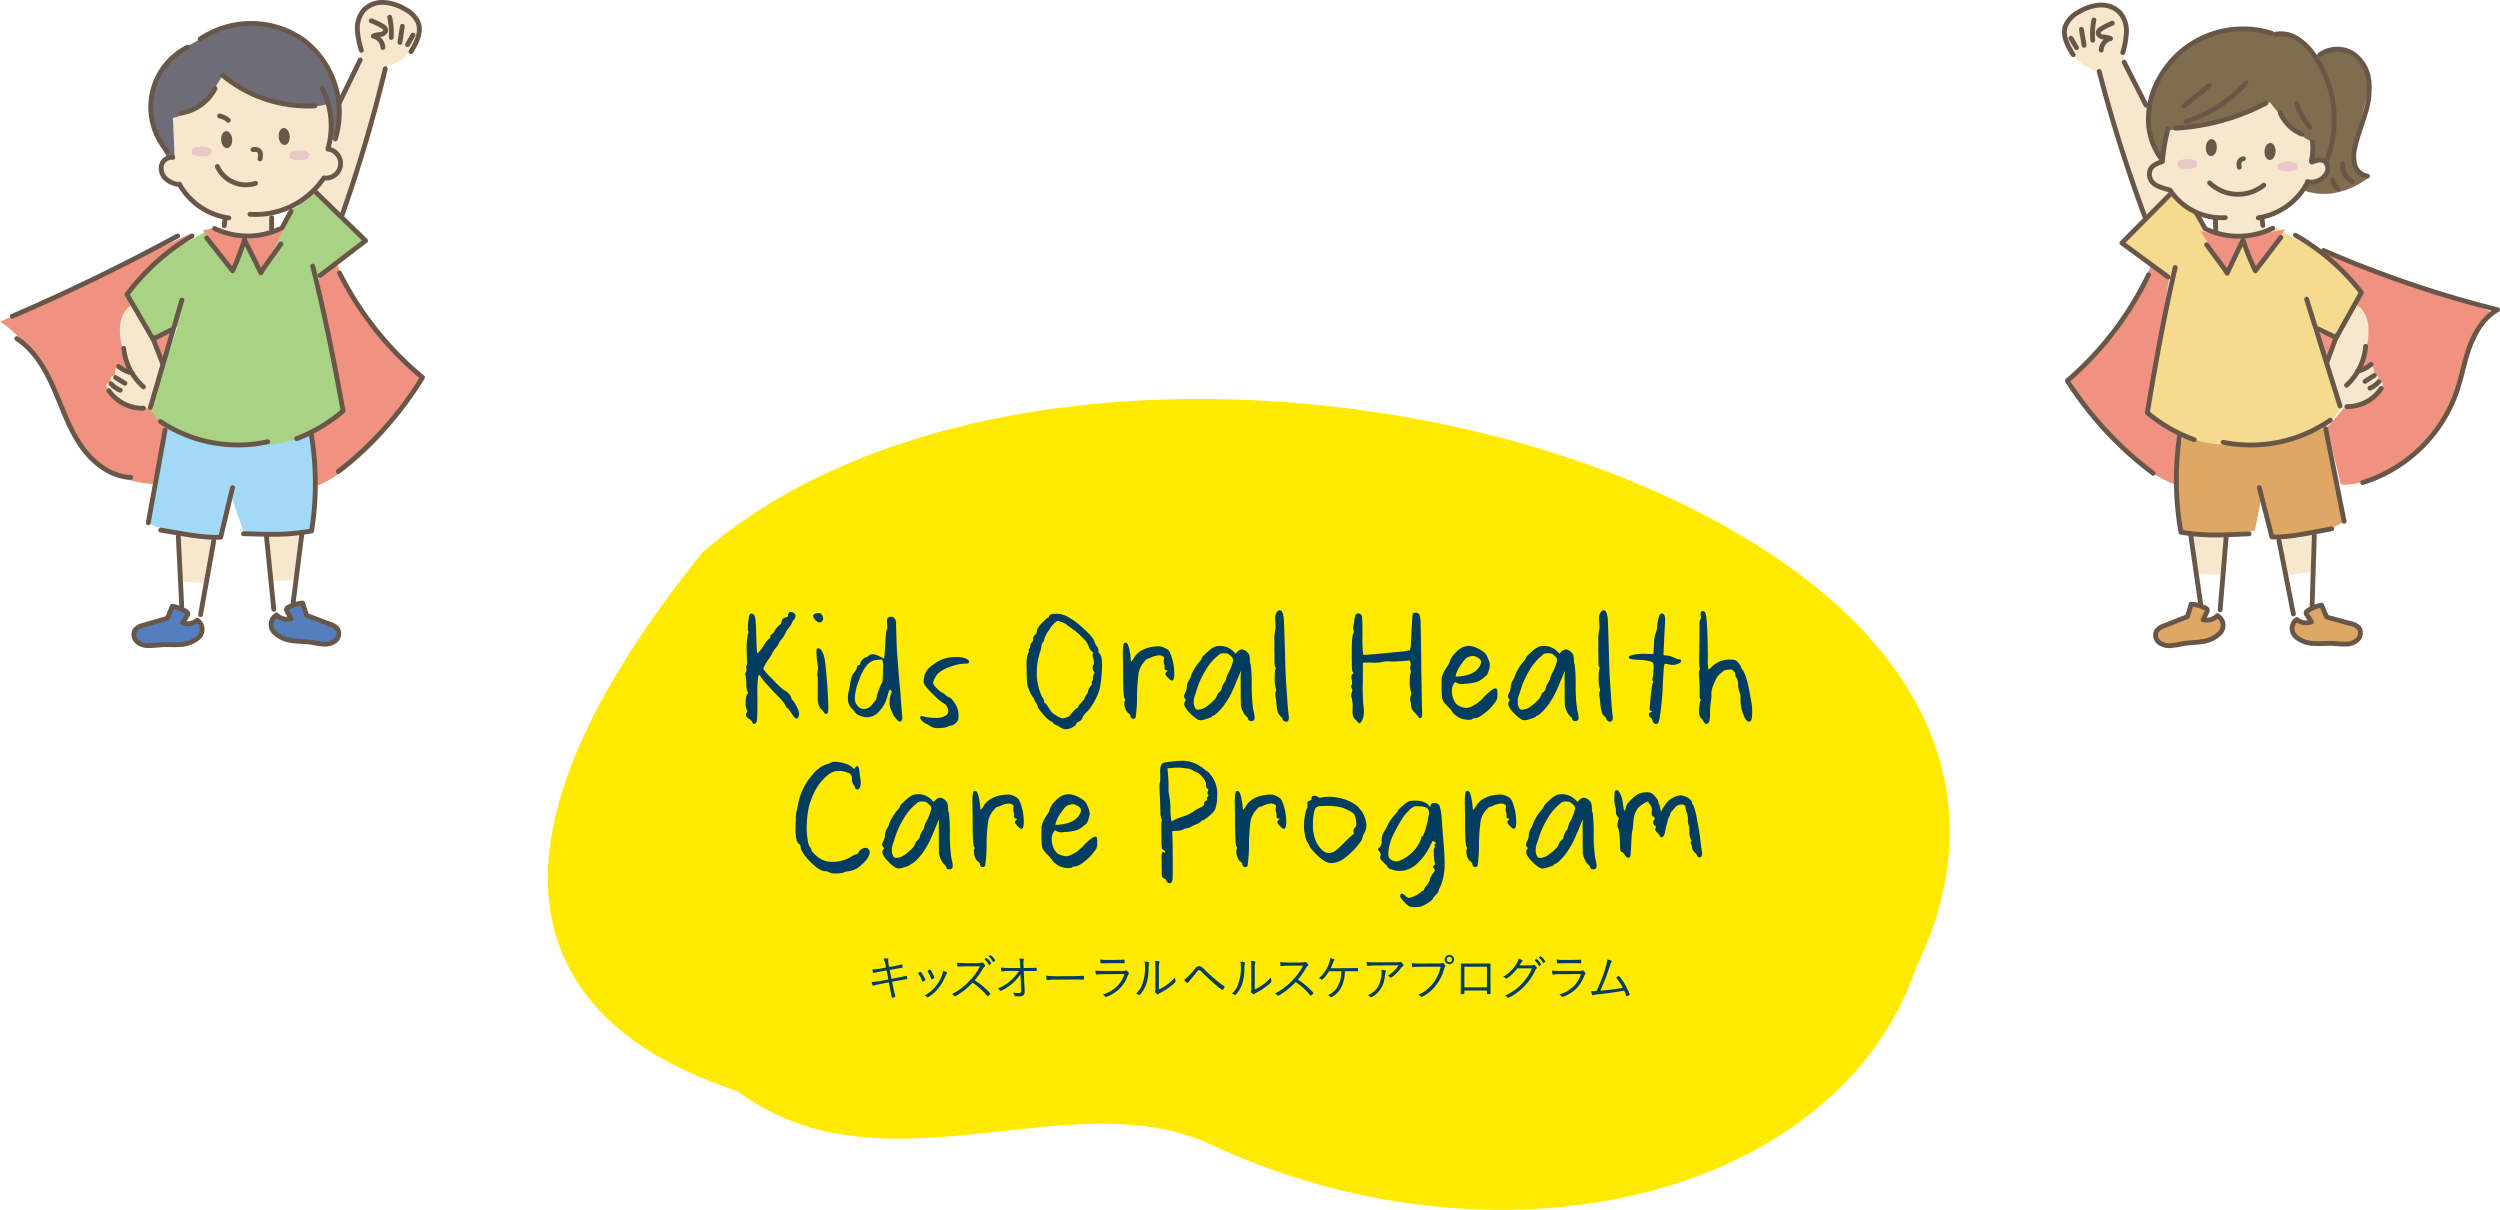 <svg xmlns="http://www.w3.org/2000/svg" xmlns:xlink="http://www.w3.org/1999/xlink" viewBox="0 0 659.817 319.305">
  <defs>
    <clipPath id="clip-path">
      <rect x="50.599" y="38.666" width="5.294" height="2.635" transform="translate(-2.665 3.82) rotate(-4.009)" style="fill: none"/>
    </clipPath>
    <clipPath id="clip-path-2">
      <rect x="76.411" y="39.66" width="5.295" height="2.635" transform="translate(-2.668 5.62) rotate(-4.004)" style="fill: none"/>
    </clipPath>
    <clipPath id="clip-path-3">
      <rect x="575.94" y="40.64" width="2.635" height="5.293" transform="translate(503.834 617.49) rotate(-87.001)" style="fill: none"/>
    </clipPath>
    <clipPath id="clip-path-4">
      <rect x="602.442" y="41.24" width="2.635" height="5.292" transform="translate(528.35 644.523) rotate(-87.001)" style="fill: none"/>
    </clipPath>
  </defs>
  <g id="レイヤー_2" data-name="レイヤー 2">
    <g id="中身">
      <g>
        <g>
          <path d="M87.172,41.753l2.643-9.228a19.46,19.46,0,0,0-2.26-11.762c-3.321-6.343-13.725-22.88-36.62-9.36,0,0-22.673,10.835-2.83,35.959l31.782-6.95Z" style="fill: #6e6c76"/>
          <path d="M88.92,69.338,84.05,73.5l6.455,34.903-7.982,6.101,1.34,13.665s14.162-5.195,27.275-28.088c0,0-18.216-17.263-22.218-30.743" style="fill: #f09280"/>
          <path d="M50.167,61.728,0,84.921S6.352,88.298,11.862,98.805c5.513,10.508,9.588,27.805,28.59,28.96L43.79,112.627l-4.379-4.844L45.658,87.46l-5.013,2.07-6.57-11.963a96.782,96.782,0,0,1,16.092-15.84" style="fill: #f09280"/>
          <path d="M79.187,78.505s.551,24.765-2.76,30.903l-4.871.734L65.879,99.318l-5.771,13.199-5.609-1.378a96.124,96.124,0,0,1-3.604-31.837s10.802,10.859,28.293-.797" style="fill: #aad285"/>
          <path d="M95.838,63.396,81.5,48.885l-4.522,5.792L70.068,68.118l-4.921-5.336s-4.464,1.612-5.022,1.469-3.795-4.663-4.484-4.066-6.66,3.934-6.66,3.934-8.114,3.117-14.906,13.45L40.645,89.53l6.229-3.364L39.41,107.783l4.245,5.438,9.611,9.549s25.748.206,25.555.038S81.7,114.393,81.7,114.393l8.806-5.99L83.382,73.211Z" style="fill: #aad285"/>
          <path d="M74.752,60.773l-5.72,11.102-3.885-9.093-4.169,8.701L53.537,60.727l3.219-.416a28.232,28.232,0,0,0,17.997.462" style="fill: #f09280"/>
          <path d="M82.522,114.504s1.406,16.256.252,25.25c0,0-10.836,2.243-18.352.986l-3.343-9.571-2.508,10.873s-15.243-1.311-19.294-3.999L43.79,112.626s19.704,9.732,38.733,1.878" style="fill: #a1d9f6"/>
          <path d="M58.718,19.861s-4.778,9.648-13.075,11.244l.419,10.116L42.815,42.464l.152,2.163a23.769,23.769,0,0,0,.759,2.516l3.542.952s5.058,8.054,12.081,9.012l-.911,3.542,5.735,1.193,7.183-.935.159-3.925,6.937-2.37,4.849-5.267,1.644,2.784,4.67,4.603,6.445-17.7,5.471-21.254s5.852-1.279,8.231-6.664c2.377-5.385-.78-9.077-7.403-10.498s-9.68,4.591-7.14,13.979l-5.722,12.67L89.166,33.715l-2.627,5.621s1.383-6.839.01-11.961c0,0-10.664,4.582-27.831-7.514" style="fill: #f7e8cd"/>
          <path d="M40.088,88.457l2.833,7.34L39.41,107.783a14.354,14.354,0,0,1-10.921-4.889s-1.252-2.667.908-1.512c0,0-.922-2.835,1.021-1.956,0,0-.704-3.864,1.859-2.448l2.564,1.415S27.515,84.844,35.022,80.26Z" style="fill: #f7e8cd"/>
          <polygon points="78.243 153.19 71.578 153.221 70.163 141.29 79.404 140.788 78.243 153.19" style="fill: #f7e8cd"/>
          <polygon points="54.373 153.844 47.974 153.567 46.53 141.202 56.141 141.836 54.373 153.844" style="fill: #f7e8cd"/>
          <g style="opacity: 0.63">
            <g style="clip-path: url(#clip-path)">
              <path d="M53.76,41.233l.037.003c1.915.145,2.917-1.649,1.262-2.238-.169-.059-.345-.112-.527-.157a5.417,5.417,0,0,0-3.208.181c-.342.142-.67.351-.713.607-.051.298-.013,1.081.33,1.26a6.271,6.271,0,0,0,2.819.344" style="fill: #e2b4c3"/>
            </g>
          </g>
          <g style="opacity: 0.63">
            <g style="clip-path: url(#clip-path-2)">
              <path d="M79.572,42.226l.036.003c1.915.145,2.917-1.65,1.264-2.237-.17-.06-.346-.112-.529-.158a5.417,5.417,0,0,0-3.205.181c-.343.142-.669.352-.714.608-.05.298-.013,1.081.329,1.259a6.267,6.267,0,0,0,2.82.344" style="fill: #e2b4c3"/>
            </g>
          </g>
          <path d="M60.391,57.518a17.677,17.677,0,0,1-13.05-8.929" style="fill: none;stroke: #685749;stroke-linecap: round;stroke-linejoin: round;stroke-width: 1.278px"/>
          <path d="M71.698,57.466q-.007,1.767-.013,3.533C71.683,60.885,71.681,60.771,71.698,57.466Z" style="fill: none;stroke: #685749;stroke-linecap: round;stroke-linejoin: round;stroke-width: 1.278px"/>
          <path d="M59.421,57.48c-.071.689-.144,1.374-.215,2.062" style="fill: none;stroke: #685749;stroke-linecap: round;stroke-linejoin: round;stroke-width: 1.278px"/>
          <path d="M73.733,60.465a20.313,20.313,0,0,1-17.099-.147" style="fill: none;stroke: #685749;stroke-linecap: round;stroke-linejoin: round;stroke-width: 1.278px"/>
          <path d="M54.533,62.774q3.429,4.351,6.858,8.704a64.125,64.125,0,0,0,3.136-8.218q2.166,4.374,4.333,8.746a22.948,22.948,0,0,1,1.558-2.392q1.865-2.619,3.73-5.237" style="fill: none;stroke: #685749;stroke-linecap: round;stroke-linejoin: round;stroke-width: 1.278px"/>
          <line x1="74.405" y1="60.159" x2="76.81" y2="55.781" style="fill: none;stroke: #685749;stroke-linecap: round;stroke-linejoin: round;stroke-width: 1.278px"/>
          <path d="M83.289,50.671q6.603,6.427,13.203,12.854-6.027,4.601-12.056,9.201" style="fill: none;stroke: #685749;stroke-linecap: round;stroke-linejoin: round;stroke-width: 1.278px"/>
          <path d="M82.536,70.243c3.146,12.645,5.7,25.437,8.018,38.205a41.628,41.628,0,0,1-12.257,7.326" style="fill: none;stroke: #685749;stroke-linecap: round;stroke-linejoin: round;stroke-width: 1.278px"/>
          <path d="M70.668,116.59a36.911,36.911,0,0,1-28.33-5.339" style="fill: none;stroke: #685749;stroke-linecap: round;stroke-linejoin: round;stroke-width: 1.278px"/>
          <path d="M48.009,79.197q-4.163,14.169-8.326,28.338" style="fill: none;stroke: #685749;stroke-linecap: round;stroke-linejoin: round;stroke-width: 1.278px"/>
          <path d="M50.67,62.273a58.617,58.617,0,0,0-17.144,15.431q3.423,5.899,6.846,11.798,2.364-1.2,4.726-2.4" style="fill: none;stroke: #685749;stroke-linecap: round;stroke-linejoin: round;stroke-width: 1.278px"/>
          <path d="M32.657,91.936a15.642,15.642,0,0,0,5.202,10.162" style="fill: none;stroke: #685749;stroke-linecap: round;stroke-linejoin: round;stroke-width: 1.278px"/>
          <path d="M40.22,88.927q1.357,3.514,2.714,7.03" style="fill: none;stroke: #685749;stroke-linecap: round;stroke-linejoin: round;stroke-width: 1.278px"/>
          <path d="M34.881,98.445a8.362,8.362,0,0,1-3.579-1.741" style="fill: none;stroke: #685749;stroke-linecap: round;stroke-linejoin: round;stroke-width: 1.278px"/>
          <path d="M37.872,107.743a10.794,10.794,0,0,1-9.137-4.644" style="fill: none;stroke: #685749;stroke-linecap: round;stroke-linejoin: round;stroke-width: 1.278px"/>
          <path d="M31.715,102.994a6.748,6.748,0,0,1-2.4-1.693" style="fill: none;stroke: #685749;stroke-linecap: round;stroke-linejoin: round;stroke-width: 1.278px"/>
          <path d="M32.968,101.165q-1.223-.755-2.448-1.51" style="fill: none;stroke: #685749;stroke-linecap: round;stroke-linejoin: round;stroke-width: 1.278px"/>
          <path d="M90.305,56.697A394.122,394.122,0,0,0,101.689,18.139" style="fill: none;stroke: #685749;stroke-linecap: round;stroke-linejoin: round;stroke-width: 1.278px"/>
          <path d="M95.068,15.813q-2.784,5.726-5.569,11.45" style="fill: none;stroke: #685749;stroke-linecap: round;stroke-linejoin: round;stroke-width: 1.278px"/>
          <path d="M97.997,5.482a17.009,17.009,0,0,1,3.018,1.476,1.498,1.498,0,0,1,.753.808c.167.662-.573,1.208-1.247,1.331a4.935,4.935,0,0,0-1.978.439,3.24,3.24,0,0,1,2.512,2.991" style="fill: none;stroke: #685749;stroke-linecap: round;stroke-linejoin: round;stroke-width: 1.278px"/>
          <path d="M102.846,4.544a18.9,18.9,0,0,1,.402,5.342" style="fill: none;stroke: #685749;stroke-linecap: round;stroke-linejoin: round;stroke-width: 1.278px"/>
          <path d="M106.191,6.952q-.311,2.119-.628,4.241C105.568,11.041,105.573,10.891,106.191,6.952Z" style="fill: none;stroke: #685749;stroke-linecap: round;stroke-linejoin: round;stroke-width: 1.278px"/>
          <path d="M108.999,9.253q-.722,1.263-1.44,2.524" style="fill: none;stroke: #685749;stroke-linecap: round;stroke-linejoin: round;stroke-width: 1.278px"/>
          <path d="M108.484,13.622c1.397-2.334,2.842-5.094,1.891-7.643A7.481,7.481,0,0,0,106.79,2.365,12.091,12.091,0,0,0,101.226.641a6.827,6.827,0,0,0-5.29,2.114,7.452,7.452,0,0,0-1.615,5.131,22.061,22.061,0,0,0,1.06,5.389" style="fill: none;stroke: #685749;stroke-linecap: round;stroke-linejoin: round;stroke-width: 1.278px"/>
          <path d="M89.611,72.048a85.631,85.631,0,0,0,21.896,27.57,92.21,92.21,0,0,1-22.228,24.83" style="fill: none;stroke: #685749;stroke-linecap: round;stroke-linejoin: round;stroke-width: 1.278px"/>
          <path d="M82.189,114.91a78.578,78.578,0,0,1,.044,25.22c-7.247,1.234-10.617.872-17.966.74" style="fill: none;stroke: #685749;stroke-linecap: round;stroke-linejoin: round;stroke-width: 1.278px"/>
          <path d="M61.368,128.691q-1.554,6.542-3.113,13.084c-4.537.337-11.341-1.178-15.836-1.865" style="fill: none;stroke: #685749;stroke-linecap: round;stroke-linejoin: round;stroke-width: 1.278px"/>
          <path d="M43.565,113.516Q41.352,125.748,39.134,137.98" style="fill: none;stroke: #685749;stroke-linecap: round;stroke-linejoin: round;stroke-width: 1.278px"/>
          <path d="M79.697,140.681q-1.165,9.241-2.331,18.482" style="fill: none;stroke: #685749;stroke-linecap: round;stroke-linejoin: round;stroke-width: 1.278px"/>
          <path d="M70.285,141.173q.988,9.81,1.976,19.617" style="fill: none;stroke: #685749;stroke-linecap: round;stroke-linejoin: round;stroke-width: 1.278px"/>
          <path d="M73.014,162.321a3.936,3.936,0,0,0,3.802.982q-.516-.982-1.029-1.963a.901.901,0,0,1-.152-.558c.045-.262.302-.426.54-.548a10.281,10.281,0,0,1,3.698-1.08c.301.997.604,1.996,1.064,3.272l6.076,2.286a3.919,3.919,0,0,1,2.166,1.446,2.448,2.448,0,0,1-.678,2.951,4.448,4.448,0,0,1-3.083.892,31.079,31.079,0,0,1-3.248-.472c-1.676-.244-3.381-.211-5.056-.456a7.777,7.777,0,0,1-4.555-2.026,2.907,2.907,0,0,1,.454-4.726" style="fill: #547ebe"/>
          <path d="M73.014,162.321a3.936,3.936,0,0,0,3.802.982q-.516-.982-1.029-1.963a.901.901,0,0,1-.152-.558c.045-.262.302-.426.54-.548a10.281,10.281,0,0,1,3.698-1.08c.301.997.604,1.996,1.064,3.272l6.076,2.286a3.919,3.919,0,0,1,2.166,1.446,2.448,2.448,0,0,1-.678,2.951,4.448,4.448,0,0,1-3.083.892,31.079,31.079,0,0,1-3.248-.472c-1.676-.244-3.381-.211-5.056-.456a7.777,7.777,0,0,1-4.555-2.026A2.907,2.907,0,0,1,73.014,162.321Z" style="fill: none;stroke: #685749;stroke-linecap: round;stroke-linejoin: round;stroke-width: 1.278px"/>
          <path d="M47.062,141.605q.454,9.302.909,18.606" style="fill: none;stroke: #685749;stroke-linecap: round;stroke-linejoin: round;stroke-width: 1.278px"/>
          <line x1="56.409" y1="142.815" x2="52.938" y2="162.223" style="fill: none;stroke: #685749;stroke-linecap: round;stroke-linejoin: round;stroke-width: 1.278px"/>
          <path d="M52.07,163.692a3.935,3.935,0,0,1-3.867.688c.392-.625.787-1.252,1.178-1.878a.907.907,0,0,0,.193-.543c-.024-.266-.27-.45-.496-.588a10.261,10.261,0,0,0-3.607-1.36c-.376.971-.753,1.943-1.31,3.181q-3.117.909-6.233,1.813a3.917,3.917,0,0,0-2.27,1.277,2.447,2.447,0,0,0,.45,2.994,4.454,4.454,0,0,0,3.004,1.125,30.253,30.253,0,0,0,3.274-.222c1.688-.114,3.389.05,5.076-.067a7.815,7.815,0,0,0,4.699-1.671,2.907,2.907,0,0,0-.092-4.748" style="fill: #547ebe"/>
          <path d="M52.07,163.692a3.935,3.935,0,0,1-3.867.688c.392-.625.787-1.252,1.178-1.878a.907.907,0,0,0,.193-.543c-.024-.266-.27-.45-.496-.588a10.261,10.261,0,0,0-3.607-1.36c-.376.971-.753,1.943-1.31,3.181q-3.117.909-6.233,1.813a3.917,3.917,0,0,0-2.27,1.277,2.447,2.447,0,0,0,.45,2.994,4.454,4.454,0,0,0,3.004,1.125,30.253,30.253,0,0,0,3.274-.222c1.688-.114,3.389.05,5.076-.067a7.815,7.815,0,0,0,4.699-1.671A2.907,2.907,0,0,0,52.07,163.692Z" style="fill: none;stroke: #685749;stroke-linecap: round;stroke-linejoin: round;stroke-width: 1.278px"/>
          <path d="M85.001,23.252a22.01,22.01,0,0,1,1.537,16.084,3.846,3.846,0,1,1-1.061,7.618,21.724,21.724,0,0,1-19.505,9.598" style="fill: none;stroke: #685749;stroke-linecap: round;stroke-linejoin: round;stroke-width: 1.278px"/>
          <path d="M47.268,48.68a5.984,5.984,0,0,1-3.542-1.535,3.766,3.766,0,0,1-1.09-3.584A2.765,2.765,0,0,1,45.6,41.545" style="fill: none;stroke: #685749;stroke-linecap: round;stroke-linejoin: round;stroke-width: 1.278px"/>
          <path d="M83.096,27.942A35.361,35.361,0,0,1,58.718,19.861" style="fill: none;stroke: #685749;stroke-linecap: round;stroke-linejoin: round;stroke-width: 1.278px"/>
          <path d="M56.767,23.367a12.246,12.246,0,0,1-8.872,6.447" style="fill: none;stroke: #685749;stroke-linecap: round;stroke-linejoin: round;stroke-width: 1.278px"/>
          <path d="M52.819,10.309a24.02,24.02,0,0,1,27.351.312,24.019,24.019,0,0,1,8.332,26.055" style="fill: none;stroke: #685749;stroke-linecap: round;stroke-linejoin: round;stroke-width: 1.278px"/>
          <path d="M49.516,12.446A17.721,17.721,0,0,0,44.121,39.881" style="fill: none;stroke: #685749;stroke-linecap: round;stroke-linejoin: round;stroke-width: 1.278px"/>
          <path d="M66.772,39.496s2.59-.683,1.855,2.458" style="fill: none;stroke: #685749;stroke-linecap: round;stroke-linejoin: round;stroke-width: 1.278px"/>
          <path d="M60.267,31.754a4.981,4.981,0,0,0-2.31-1.144" style="fill: none;stroke: #685749;stroke-linecap: round;stroke-linejoin: round;stroke-width: 1.278px"/>
          <path d="M67.445,48.38a8.267,8.267,0,0,1-10.074-4.43" style="fill: none;stroke: #685749;stroke-linecap: round;stroke-linejoin: round;stroke-width: 1.278px"/>
          <path d="M46.88,62.282Q25.556,73.85,3.248,83.466" style="fill: none;stroke: #685749;stroke-linecap: round;stroke-linejoin: round;stroke-width: 1.278px"/>
          <path d="M4.446,89.367c4.609,3.003,7.505,8.012,9.716,13.051s3.939,10.347,7.002,14.918c3.063,4.572,7.829,8.429,13.326,8.688" style="fill: none;stroke: #685749;stroke-linecap: round;stroke-linejoin: round;stroke-width: 1.278px"/>
          <path d="M76.463,35.919c-.086-1.24-.81-2.2-1.615-2.144s-1.387,1.108-1.301,2.348.81,2.2,1.616,2.145c.804-.057,1.387-1.108,1.3-2.349" style="fill: #685849"/>
          <path d="M61.276,36.754c-.086-1.241-.81-2.2-1.614-2.144s-1.386,1.108-1.301,2.348c.087,1.241.81,2.2,1.614,2.144.806-.056,1.388-1.107,1.301-2.349" style="fill: #685849"/>
        </g>
        <g>
          <path d="M573.007,46.145l-5.845-10.127a23.737,23.737,0,0,1,6.054-20.187A25.688,25.688,0,0,1,600.291,8.808a10.117,10.117,0,0,1,10.527,6.237A8.634,8.634,0,0,1,617.64,13.162c3.925.722,8.918,4.086,7.12,12.09-1.8,8.004-6.39,19.997.421,21.56,0,0-7.939,6.821-17.237,3.405-9.298-3.417-34.937-4.072-34.937-4.072" style="fill: #806c4e"/>
          <path d="M613.244,66.107l44.73,16.315s-6.231,5.973-10.384,23.318c-2.768,11.54-21.838,23.291-29.796,22.11l-3.599-15.078,4.291-4.92-6.604-20.211,5.053,1.983,6.359-12.076s-.499-1.362-10.051-11.442" style="fill: #f09280"/>
          <path d="M567.556,70.238s-6.902,18.729-21.409,29.613c0,0,11.648,21.801,27.742,27.99l1.449-13.096-8.496-5.41,5.713-36.162Z" style="fill: #f09280"/>
          <path d="M560.834,64.136l14.083-14.759,4.627,5.712,7.14,13.318,4.826-5.422s4.492,1.534,5.046,1.382c.555-.154,3.713-4.73,4.414-4.144.698.584,6.726,3.815,6.726,3.815s8.171,2.976,15.142,13.19l-6.359,12.076-6.287-3.256,7.839,21.483-4.149,5.512-9.443,9.716s-25.742.656-25.551.483-3.026-8.362-3.026-8.362l-8.91-5.835,6.509-35.313Z" style="fill: #f6da8e"/>
          <path d="M575.617,140.475s12.911.969,19.517-.466l1.615-8.226,2.875,9.918s13.829-.138,19.389-4.299l-4.816-24.63s-22.26,8.964-37.933,2.208c0,0-3.337,6.513-.646,25.495" style="fill: #dea864"/>
          <path d="M580.825,61.006l6.878,10.861,3.713-8.97,3.562,8.587,8.21-11.024s-12.573,3.159-22.363.546" style="fill: #f09280"/>
          <path d="M571.906,34.353s11.574.172,27.172-7.408c0,0,6.899,9.339,11.892,10.758l-1.131,5.009,3.335-.114A9.425,9.425,0,0,1,614.36,44.83a11.349,11.349,0,0,1-1.276,2.251l-4.263,1.225s-4.917,8.14-11.922,9.22l.973,3.526-5.716,1.294-7.194-.812-.228-3.92-6.98-2.249-4.939-5.18-1.597,2.81-4.588,4.683-6.754-17.584-5.842-21.157s-5.875-1.177-8.348-6.519c-2.469-5.343.626-9.089,7.223-10.626,6.594-1.537,9.756,4.421,7.38,13.853l6.704,12.947-.3,5.776,3.382,7.272.388.89Z" style="fill: #f7e8cd"/>
          <path d="M616.704,88.536l-2.705,7.387,3.718,11.923a14.361,14.361,0,0,0,10.837-5.078s1.207-2.689-.932-1.496c0,0,.869-2.852-1.057-1.939,0,0,.635-3.876-1.902-2.415l-2.538,1.459s7.086-13.674-.497-18.126Z" style="fill: #f7e8cd"/>
          <polygon points="578.178 141.248 580.101 151.485 586.751 151.688 587.431 141.444 578.178 141.248" style="fill: #f7e8cd"/>
          <polygon points="601.456 141.889 603.394 151.837 610.394 150.901 610.8 140.352 601.456 141.889" style="fill: #f7e8cd"/>
          <g style="opacity: 0.63">
            <g style="clip-path: url(#clip-path-3)">
              <path d="M576.766,44.545l-.034.004c-1.913.177-2.943-1.599-1.3-2.216.167-.063.343-.118.519-.167a5.429,5.429,0,0,1,3.214.126c.345.136.675.339.723.594.057.297.03,1.081-.309,1.266a6.268,6.268,0,0,1-2.813.393" style="fill: #e2b4c3"/>
            </g>
          </g>
          <g style="opacity: 0.63">
            <g style="clip-path: url(#clip-path-4)">
              <path d="M603.265,45.144c-.011.001-.024.002-.033.004-1.914.177-2.946-1.598-1.303-2.216q.252-.094.525-.167a5.417,5.417,0,0,1,3.209.125c.345.136.676.34.725.595.056.297.029,1.081-.308,1.266a6.286,6.286,0,0,1-2.815.393" style="fill: #e2b4c3"/>
            </g>
          </g>
          <path d="M572.202,33.93a51.644,51.644,0,0,0-1.487,8.697c-1.228.416-2.571.928-3.171,2.078a3.211,3.211,0,0,0,.952,3.77c1.069.903,2.545,1.186,4.26,1.709a16.197,16.197,0,0,0,14.543,7.251" style="fill: none;stroke: #685749;stroke-linecap: round;stroke-linejoin: round;stroke-width: 1.278px"/>
          <path d="M596.017,57.493a17.68,17.68,0,0,0,12.891-9.155" style="fill: none;stroke: #685749;stroke-linecap: round;stroke-linejoin: round;stroke-width: 1.278px"/>
          <path d="M610.163,42.79c1.099-.45,2.438-.879,3.404-.183a2.549,2.549,0,0,1,.415,3.208,4.587,4.587,0,0,1-5.013,2.124" style="fill: none;stroke: #685749;stroke-linecap: round;stroke-linejoin: round;stroke-width: 1.278px"/>
          <path d="M610.334,37.404a15.974,15.974,0,0,1-.289,5.043" style="fill: none;stroke: #685749;stroke-linecap: round;stroke-linejoin: round;stroke-width: 1.278px"/>
          <path d="M584.71,57.639q.04,1.767.073,3.533C584.783,61.058,584.783,60.943,584.71,57.639Z" style="fill: none;stroke: #685749;stroke-linecap: round;stroke-linejoin: round;stroke-width: 1.278px"/>
          <line x1="596.981" y1="57.44" x2="597.233" y2="59.497" style="fill: none;stroke: #685749;stroke-linecap: round;stroke-linejoin: round;stroke-width: 1.278px"/>
          <path d="M582.728,60.674a20.313,20.313,0,0,0,17.092-.445" style="fill: none;stroke: #685749;stroke-linecap: round;stroke-linejoin: round;stroke-width: 1.278px"/>
          <path d="M601.964,62.646l-6.705,8.821a64.184,64.184,0,0,1-3.279-8.162q-2.089,4.411-4.18,8.82a23.076,23.076,0,0,0-1.599-2.365Q584.29,67.176,582.38,64.59" style="fill: none;stroke: #685749;stroke-linecap: round;stroke-linejoin: round;stroke-width: 1.278px"/>
          <path d="M582.05,60.379q-1.241-2.168-2.48-4.336" style="fill: none;stroke: #685749;stroke-linecap: round;stroke-linejoin: round;stroke-width: 1.278px"/>
          <path d="M573.002,51.046q-6.491,6.543-12.979,13.084l12.218,8.99" style="fill: none;stroke: #685749;stroke-linecap: round;stroke-linejoin: round;stroke-width: 1.278px"/>
          <path d="M574.097,70.604c-2.925,12.698-5.258,25.532-7.351,38.338a41.704,41.704,0,0,0,12.38,7.111" style="fill: none;stroke: #685749;stroke-linecap: round;stroke-linejoin: round;stroke-width: 1.278px"/>
          <path d="M586.77,116.735a36.912,36.912,0,0,0,28.233-5.832" style="fill: none;stroke: #685749;stroke-linecap: round;stroke-linejoin: round;stroke-width: 1.278px"/>
          <path d="M608.773,78.953q4.414,14.093,8.821,28.188" style="fill: none;stroke: #685749;stroke-linecap: round;stroke-linejoin: round;stroke-width: 1.278px"/>
          <path d="M605.817,62.078a58.54,58.54,0,0,1,17.41,15.131q-3.317,5.958-6.639,11.917-2.38-1.159-4.764-2.318" style="fill: none;stroke: #685749;stroke-linecap: round;stroke-linejoin: round;stroke-width: 1.278px"/>
          <path d="M624.346,91.422a15.655,15.655,0,0,1-5.023,10.253" style="fill: none;stroke: #685749;stroke-linecap: round;stroke-linejoin: round;stroke-width: 1.278px"/>
          <path d="M574.242,33.832a58.276,58.276,0,0,0,23.789-6.605" style="fill: none;stroke: #685749;stroke-linecap: round;stroke-linejoin: round;stroke-width: 1.278px"/>
          <path d="M601.816,29.817a10.927,10.927,0,0,0,5.683,5.59" style="fill: none;stroke: #685749;stroke-linecap: round;stroke-linejoin: round;stroke-width: 1.278px"/>
          <path d="M600.658,9.01a8.204,8.204,0,0,1,5.834,1.288,15.706,15.706,0,0,1,4.281,4.317,29.851,29.851,0,0,1,3.242,27.96" style="fill: none;stroke: #685749;stroke-linecap: round;stroke-linejoin: round;stroke-width: 1.278px"/>
          <path d="M612.279,14.455a7.897,7.897,0,0,1,8.446-.478,9.941,9.941,0,0,1,4.502,7.375,21.359,21.359,0,0,1-1.055,8.82c-.852,2.86-1.953,5.65-2.6,8.562a9.348,9.348,0,0,0-.086,4.732,4.081,4.081,0,0,0,3.353,3.003" style="fill: none;stroke: #685749;stroke-linecap: round;stroke-linejoin: round;stroke-width: 1.278px"/>
          <path d="M618.27,43.26a4.922,4.922,0,0,0,2.559,4.654" style="fill: none;stroke: #685749;stroke-linecap: round;stroke-linejoin: round;stroke-width: 1.278px"/>
          <path d="M615.632,47.516a3.817,3.817,0,0,0,1.466,2.3" style="fill: none;stroke: #685749;stroke-linecap: round;stroke-linejoin: round;stroke-width: 1.278px"/>
          <path d="M599.54,8.78a25.225,25.225,0,0,0-29.917,12.397,22.055,22.055,0,0,0-2.604,10.43,17.632,17.632,0,0,0,3.287,10.169" style="fill: none;stroke: #685749;stroke-linecap: round;stroke-linejoin: round;stroke-width: 1.278px"/>
          <path d="M583.179,48.263a10.824,10.824,0,0,0,14.289.618" style="fill: none;stroke: #685749;stroke-linecap: round;stroke-linejoin: round;stroke-width: 1.278px"/>
          <path d="M616.731,88.546q-1.294,3.537-2.59,7.075" style="fill: none;stroke: #685749;stroke-linecap: round;stroke-linejoin: round;stroke-width: 1.278px"/>
          <path d="M622.236,97.968a8.387,8.387,0,0,0,3.548-1.802" style="fill: none;stroke: #685749;stroke-linecap: round;stroke-linejoin: round;stroke-width: 1.278px"/>
          <path d="M619.408,107.319a10.785,10.785,0,0,0,9.052-4.804" style="fill: none;stroke: #685749;stroke-linecap: round;stroke-linejoin: round;stroke-width: 1.278px"/>
          <path d="M625.481,102.463a6.739,6.739,0,0,0,2.368-1.736" style="fill: none;stroke: #685749;stroke-linecap: round;stroke-linejoin: round;stroke-width: 1.278px"/>
          <path d="M624.195,100.655q1.21-.775,2.424-1.552" style="fill: none;stroke: #685749;stroke-linecap: round;stroke-linejoin: round;stroke-width: 1.278px"/>
          <path d="M592.113,41.889s-1.612.1-1.101,2.241" style="fill: none;stroke: #685749;stroke-linecap: round;stroke-linejoin: round;stroke-width: 1.278px"/>
          <path d="M592.801,21.881a35.815,35.815,0,0,1-15.784,10.17" style="fill: none;stroke: #685749;stroke-linecap: round;stroke-linejoin: round;stroke-width: 1.278px"/>
          <path d="M583.095,22.535q-3.362,2.732-6.723,5.466" style="fill: none;stroke: #685749;stroke-linecap: round;stroke-linejoin: round;stroke-width: 1.278px"/>
          <path d="M566.091,57.195a394.089,394.089,0,0,1-12.056-38.355" style="fill: none;stroke: #685749;stroke-linecap: round;stroke-linejoin: round;stroke-width: 1.278px"/>
          <path d="M560.614,16.402q2.884,5.674,5.769,11.349" style="fill: none;stroke: #685749;stroke-linecap: round;stroke-linejoin: round;stroke-width: 1.278px"/>
          <path d="M557.505,6.121a17.132,17.132,0,0,0-2.989,1.529,1.486,1.486,0,0,0-.737.821c-.158.665.594,1.197,1.267,1.309a4.957,4.957,0,0,1,1.986.403,3.247,3.247,0,0,0-2.463,3.035" style="fill: none;stroke: #685749;stroke-linecap: round;stroke-linejoin: round;stroke-width: 1.278px"/>
          <path d="M552.642,5.269a18.94,18.94,0,0,0-.308,5.348" style="fill: none;stroke: #685749;stroke-linecap: round;stroke-linejoin: round;stroke-width: 1.278px"/>
          <path d="M549.34,7.734q.349,2.116.7,4.229C550.033,11.813,550.027,11.662,549.34,7.734Z" style="fill: none;stroke: #685749;stroke-linecap: round;stroke-linejoin: round;stroke-width: 1.278px"/>
          <path d="M546.574,10.085c.492.833.988,1.666,1.479,2.498" style="fill: none;stroke: #685749;stroke-linecap: round;stroke-linejoin: round;stroke-width: 1.278px"/>
          <path d="M547.163,14.443c-1.439-2.309-2.929-5.043-2.027-7.609a7.5,7.5,0,0,1,3.523-3.675,12.11,12.11,0,0,1,5.532-1.821A6.825,6.825,0,0,1,559.519,3.36a7.434,7.434,0,0,1,1.705,5.101,22.125,22.125,0,0,1-.965,5.406" style="fill: none;stroke: #685749;stroke-linecap: round;stroke-linejoin: round;stroke-width: 1.278px"/>
          <path d="M606.136,27.4a21.452,21.452,0,0,0,3.527,6.245" style="fill: none;stroke: #685749;stroke-linecap: round;stroke-linejoin: round;stroke-width: 1.278px"/>
          <path d="M567.052,72.531a85.611,85.611,0,0,1-21.409,27.947,92.151,92.151,0,0,0,22.656,24.439" style="fill: none;stroke: #685749;stroke-linecap: round;stroke-linejoin: round;stroke-width: 1.278px"/>
          <path d="M575.223,115.258a78.57,78.57,0,0,0,.395,25.216c7.269,1.108,10.632.688,17.976.427" style="fill: none;stroke: #685749;stroke-linecap: round;stroke-linejoin: round;stroke-width: 1.278px"/>
          <path d="M596.279,128.673q1.671,6.514,3.345,13.028c4.539.258,11.313-1.377,15.799-2.14" style="fill: none;stroke: #685749;stroke-linecap: round;stroke-linejoin: round;stroke-width: 1.278px"/>
          <line x1="618.674" y1="137.573" x2="613.816" y2="113.19" style="fill: none;stroke: #685749;stroke-linecap: round;stroke-linejoin: round;stroke-width: 1.278px"/>
          <path d="M578.163,140.981q1.324,9.219,2.653,18.438" style="fill: none;stroke: #685749;stroke-linecap: round;stroke-linejoin: round;stroke-width: 1.278px"/>
          <path d="M587.582,141.308q-.815,9.826-1.633,19.649" style="fill: none;stroke: #685749;stroke-linecap: round;stroke-linejoin: round;stroke-width: 1.278px"/>
          <path d="M585.221,162.501a3.93,3.93,0,0,1-3.778,1.049q.495-.991.991-1.982a.904.904,0,0,0,.142-.56c-.051-.261-.308-.421-.55-.538a10.262,10.262,0,0,0-3.718-1.015c-.283,1.003-.565,2.006-1.008,3.289q-3.018,1.196-6.031,2.393a3.892,3.892,0,0,0-2.141,1.482,2.45,2.45,0,0,0,.729,2.939,4.456,4.456,0,0,0,3.097.838,31.032,31.032,0,0,0,3.24-.528c1.669-.274,3.376-.271,5.048-.544a7.803,7.803,0,0,0,4.52-2.104,2.907,2.907,0,0,0-.54-4.719" style="fill: #dea864"/>
          <path d="M585.221,162.501a3.93,3.93,0,0,1-3.778,1.049q.495-.991.991-1.982a.904.904,0,0,0,.142-.56c-.051-.261-.308-.421-.55-.538a10.262,10.262,0,0,0-3.718-1.015c-.283,1.003-.565,2.006-1.008,3.289q-3.018,1.196-6.031,2.393a3.892,3.892,0,0,0-2.141,1.482,2.45,2.45,0,0,0,.729,2.939,4.456,4.456,0,0,0,3.097.838,31.032,31.032,0,0,0,3.24-.528c1.669-.274,3.376-.271,5.048-.544a7.803,7.803,0,0,0,4.52-2.104A2.907,2.907,0,0,0,585.221,162.501Z" style="fill: none;stroke: #685749;stroke-linecap: round;stroke-linejoin: round;stroke-width: 1.278px"/>
          <path d="M610.812,141.336q-.297,9.308-.586,18.618" style="fill: none;stroke: #685749;stroke-linecap: round;stroke-linejoin: round;stroke-width: 1.278px"/>
          <path d="M601.485,142.708q1.909,9.671,3.81,19.344" style="fill: none;stroke: #685749;stroke-linecap: round;stroke-linejoin: round;stroke-width: 1.278px"/>
          <path d="M606.188,163.505a3.933,3.933,0,0,0,3.875.622c-.402-.62-.803-1.238-1.207-1.858a.891.891,0,0,1-.203-.54c.02-.266.261-.454.486-.597a10.278,10.278,0,0,1,3.581-1.422c.394.964.785,1.929,1.366,3.157q3.13.852,6.264,1.704a3.904,3.904,0,0,1,2.291,1.237,2.446,2.446,0,0,1-.397,3.001,4.45,4.45,0,0,1-2.983,1.178,30.618,30.618,0,0,1-3.279-.165c-1.688-.086-3.386.108-5.075.022a7.804,7.804,0,0,1-4.728-1.589,2.909,2.909,0,0,1,.01-4.75" style="fill: #dea864"/>
          <path d="M606.188,163.505a3.933,3.933,0,0,0,3.875.622c-.402-.62-.803-1.238-1.207-1.858a.891.891,0,0,1-.203-.54c.02-.266.261-.454.486-.597a10.278,10.278,0,0,1,3.581-1.422c.394.964.785,1.929,1.366,3.157q3.13.852,6.264,1.704a3.904,3.904,0,0,1,2.291,1.237,2.446,2.446,0,0,1-.397,3.001,4.45,4.45,0,0,1-2.983,1.178,30.618,30.618,0,0,1-3.279-.165c-1.688-.086-3.386.108-5.075.022a7.804,7.804,0,0,1-4.728-1.589A2.909,2.909,0,0,1,606.188,163.505Z" style="fill: none;stroke: #685749;stroke-linecap: round;stroke-linejoin: round;stroke-width: 1.278px"/>
          <path d="M613.244,66.107a293.942,293.942,0,0,0,45.934,15.646c-3.639,2.022-5.951,5.834-7.373,9.747-1.421,3.911-2.116,8.055-3.467,11.993a38.397,38.397,0,0,1-24.767,23.87" style="fill: none;stroke: #685749;stroke-linecap: round;stroke-linejoin: round;stroke-width: 1.278px"/>
          <path d="M582.165,38.88c.065-1.242.771-2.215,1.576-2.171.807.042,1.407,1.082,1.342,2.325-.063,1.241-.769,2.213-1.578,2.172-.807-.043-1.403-1.083-1.34-2.325" style="fill: #685849"/>
          <path d="M597.664,39.912c.065-1.242.768-2.214,1.576-2.172.805.042,1.405,1.083,1.338,2.325-.064,1.242-.768,2.214-1.573,2.172-.809-.042-1.406-1.083-1.341-2.325" style="fill: #685849"/>
        </g>
        <g>
          <path d="M486.509,286.163c-36.34,36.881-105.961,43.844-165.552,16.537l-.363-.147c-16.983-8.252-35.938-6.191-56.014-4.015-23.31,2.523-47.386,5.139-68.138-9.288l-1.772-1.202-2.09-.753c-23.42-8.195-37.959-20.104-44.467-36.398-10.342-26.019,2.109-61.252,37.004-104.756l.392-.467.48-.403c29.284-25.037,74.153-39.235,126.335-39.936,47.728-.664,97.015,10.031,135.071,29.349,59.276,29.992,80.689,73.608,58.812,119.586l-.266.545-.192.571A80.974,80.974,0,0,1,486.509,286.163Z" style="fill: #ffea00"/>
          <g>
            <g>
              <path d="M234.816,255.986c.039.208.195.987.468,2.364,2.052-.389,3.103-.597,3.597-.74.195-.052.273-.078.299-.078.091,0,.13.039.169.155a2.726,2.726,0,0,1,.117.624c0,.091-.053.13-.182.142a.339.339,0,0,0-.092.013.678.678,0,0,1-.103.013c-1.064.156-1.441.221-3.648.623.48,2.246.648,3.026.792,3.558a1.842,1.842,0,0,1,.064.312.179.179,0,0,1-.116.169,2.063,2.063,0,0,1-.676.169c-.169,0-.169,0-.299-.792-.052-.364-.221-1.273-.61-3.246-2.415.467-3.22.636-3.778.792a1.878,1.878,0,0,1-.363.091c-.13,0-.26-.311-.403-.961a33.966,33.966,0,0,0,4.402-.701c-.039-.234-.039-.234-.468-2.363-2.48.441-2.609.468-3.311.649a.224.224,0,0,1-.104.026c-.065,0-.091-.026-.143-.169a3.331,3.331,0,0,1-.194-.753,25.052,25.052,0,0,0,3.584-.519,7.113,7.113,0,0,0-.649-2.35,7.528,7.528,0,0,1,1.038-.078c.169,0,.234.039.234.143a.822.822,0,0,1-.014.13,1.005,1.005,0,0,0-.013.195,8.519,8.519,0,0,0,.26,1.805,27.133,27.133,0,0,0,3.207-.662.493.493,0,0,1,.13-.013c.053,0,.092.039.13.156a2.234,2.234,0,0,1,.091.558c0,.143-.013.156-.298.195-.117.013-.806.13-2.091.363Z" style="fill: #003d5e"/>
              <path d="M244.228,258.596c0,.091-.026.13-.195.234a1.577,1.577,0,0,1-.493.221c-.065,0-.117-.052-.143-.143a8.231,8.231,0,0,0-1.014-1.895c-.052-.065-.064-.091-.064-.117,0-.104.468-.428.623-.428.078,0,.182.117.468.546a6.644,6.644,0,0,1,.493.844c.104.195.299.597.311.636A.348.348,0,0,1,244.228,258.596Zm5.752-1.805c0,.052-.025.091-.13.208a1.956,1.956,0,0,0-.299.558,13.253,13.253,0,0,1-1.727,3.064,10.488,10.488,0,0,1-2.598,2.402,1.258,1.258,0,0,1-.415.208c-.065,0-.091-.013-.272-.169a2.576,2.576,0,0,0-.519-.325,9.571,9.571,0,0,0,4.104-4.233,6.196,6.196,0,0,0,.753-2.298C249.617,256.441,249.98,256.635,249.98,256.791Zm-4.545-.883c.104,0,.195.117.441.532a6.319,6.319,0,0,1,.715,1.584c0,.104-.078.156-.403.312a1.129,1.129,0,0,1-.324.104c-.065,0-.078-.013-.182-.338a6.949,6.949,0,0,0-.806-1.649.432.432,0,0,1-.038-.13.176.176,0,0,1,.065-.13A1.341,1.341,0,0,1,245.435,255.908Z" style="fill: #003d5e"/>
              <path d="M252.667,262.648c-.441.26-.532.312-.623.312-.065,0-.078-.013-.26-.195a2.348,2.348,0,0,0-.545-.39,16.087,16.087,0,0,0,4.35-3.207,16.84,16.84,0,0,0,3.077-4.143c-.648.013-.648.013-2.882.013-.494,0-2.143.04-2.48.052-.143.013-.169.013-.286.026a.758.758,0,0,1-.155.013h-.039c-.13,0-.182-.26-.195-1.039a30.87,30.87,0,0,0,3.934.104,12.13,12.13,0,0,0,2.442-.104.9.9,0,0,1,.234-.039c.182,0,.298.09.532.376a.981.981,0,0,1,.246.48c0,.078-.039.13-.13.195a2.467,2.467,0,0,0-.597.753,17.467,17.467,0,0,1-2.039,2.87,18.455,18.455,0,0,1,3.169,2.494c.623.584.947.948.947,1.064a1.674,1.674,0,0,1-.649.663c-.077,0-.077,0-.883-.909a16.844,16.844,0,0,0-2.441-2.181c-.13-.103-.351-.26-.714-.507A18.744,18.744,0,0,1,252.667,262.648Zm7.272-9.57a.43.43,0,0,0,.103-.078c.182-.13.247-.169.311-.156a2.426,2.426,0,0,1,.701.623,3.13,3.13,0,0,1,.571.779c0,.065-.039.117-.221.247-.182.156-.273.208-.311.208-.052,0-.078-.026-.13-.104a4.558,4.558,0,0,0-1.025-1.299c-.053-.052-.078-.078-.078-.117S259.886,253.116,259.939,253.077Zm1.506-.987a3.897,3.897,0,0,1,1.233,1.402c0,.078-.039.104-.299.286-.155.103-.194.117-.233.117-.052,0-.064-.014-.103-.091a4.786,4.786,0,0,0-1.052-1.299c-.039-.026-.053-.039-.053-.065C260.938,252.35,261.328,252.078,261.445,252.09Z" style="fill: #003d5e"/>
              <path d="M269.35,257.129a12.178,12.178,0,0,1-3.272,3.298,9.561,9.561,0,0,1-1.961,1.091c-.078,0-.091-.013-.272-.221a2.208,2.208,0,0,0-.494-.389,11.305,11.305,0,0,0,3.753-2.441,12.279,12.279,0,0,0,1.857-2.207h-2.052a21.565,21.565,0,0,0-2.468.117h-.025c-.156,0-.208-.221-.234-.987.806.078,1.728.091,4.831.091h.273l-.052-1.117a6.271,6.271,0,0,0-.182-1.389c.935.039,1.207.103,1.207.246,0,.052,0,.052-.064.169a1.832,1.832,0,0,0-.091.61v.116l.064,1.363c1.649,0,2.857-.026,3.221-.065h.025c.156,0,.195.078.195.402,0,.415-.026.467-.208.467h-.182c-.052,0-1.065-.013-3.025-.013l.143,3.428c.013.143.052.727.065,1.039a7.021,7.021,0,0,1,.038.766c0,.649-.103.987-.389,1.221-.222.182-.533.246-1.221.246-.637,0-.896-.026-.975-.091-.065-.052-.077-.065-.155-.311a2.354,2.354,0,0,0-.311-.624,9.478,9.478,0,0,0,1.324.143c.689,0,.805-.091.805-.649v-.104Z" style="fill: #003d5e"/>
              <path d="M280.229,257.648c2.61,0,4.896-.039,5.622-.103h.078c.117,0,.169.091.169.324,0,.611-.026.701-.182.701h-.065c-.26-.026-1.428-.039-2.324-.039-.194,0-3.44.013-4.545.025a17.19,17.19,0,0,0-2.493.117.315.315,0,0,1-.103.013.153.153,0,0,1-.156-.117,5.332,5.332,0,0,1-.13-1.052A34.678,34.678,0,0,0,280.229,257.648Z" style="fill: #003d5e"/>
              <path d="M296.38,256.259a1.255,1.255,0,0,0,.584-.091.479.479,0,0,1,.208-.052c.143,0,.337.143.597.442.156.194.195.272.195.376,0,.078-.026.104-.104.208a1.924,1.924,0,0,0-.311.61,9.431,9.431,0,0,1-1.986,3.116,9.77,9.77,0,0,1-2.48,1.753,4.617,4.617,0,0,1-1.207.493.358.358,0,0,1-.26-.169,1.438,1.438,0,0,0-.585-.455,9.271,9.271,0,0,0,3.857-2.247,7.808,7.808,0,0,0,1.87-3.168c-6.453.039-6.636.039-7.245.143a.257.257,0,0,1-.092.013c-.194,0-.285-.325-.285-1.078a15.185,15.185,0,0,0,2.064.104Zm-3.598-2.909c2.13,0,3-.013,3.87-.078h.025c.117,0,.156.117.156.546,0,.35-.026.415-.156.415h-.155c-.169-.013-1.598-.026-2.13-.026-1.986,0-3.312.026-3.714.065h-.064c-.078,0-.117-.039-.144-.143a3.455,3.455,0,0,1-.103-.883A17.025,17.025,0,0,0,292.783,253.35Z" style="fill: #003d5e"/>
              <path d="M303.312,254.129a.357.357,0,0,1-.039.13,2.82,2.82,0,0,0-.13,1.039c-.026,3.012-.48,4.752-1.623,6.402-.416.597-.701.909-.831.909a.276.276,0,0,1-.144-.052,2.821,2.821,0,0,0-.74-.26,8.149,8.149,0,0,0,1.312-1.662,12.386,12.386,0,0,0,.975-6.804C302.922,253.844,303.312,253.935,303.312,254.129Zm2.545,7.025a12.453,12.453,0,0,0,3.103-2.013,10.794,10.794,0,0,0,1.182-1.221v.143a2.477,2.477,0,0,0,.103.766,1.341,1.341,0,0,1,.026.156c0,.182-.311.506-1.105,1.169a16.934,16.934,0,0,1-2.908,1.857,2.011,2.011,0,0,0-.48.324.246.246,0,0,1-.182.091,1.174,1.174,0,0,1-.571-.377.507.507,0,0,1-.195-.351.74.74,0,0,1,.039-.208,2.358,2.358,0,0,0,.065-.792v-4.96a17.37,17.37,0,0,0-.091-2.129,5.709,5.709,0,0,1,.974.104c.155.039.208.091.208.182,0,.078,0,.078-.065.234a6.007,6.007,0,0,0-.103,1.61Z" style="fill: #003d5e"/>
              <path d="M315.463,255.545a1.186,1.186,0,0,1,.986-.532,1.141,1.141,0,0,1,.676.195,7.173,7.173,0,0,1,1.039.948c.895.87,2.246,2.078,3.013,2.701a21.614,21.614,0,0,0,1.883,1.389c.116.079.155.13.155.208,0,.065-.039.13-.208.442-.182.311-.246.377-.351.377a7.408,7.408,0,0,1-1.571-1.155c-1.077-.896-2.194-1.909-3.454-3.155-.922-.922-.922-.922-1.182-.922-.194,0-.233.04-.869.844-.728.922-.857,1.091-1.441,1.754a4.899,4.899,0,0,0-.48.597c-.091.13-.156.181-.247.181-.194,0-.571-.337-.896-.792A14.602,14.602,0,0,0,315.463,255.545Z" style="fill: #003d5e"/>
              <path d="M328.616,254.129a.357.357,0,0,1-.039.13,2.82,2.82,0,0,0-.13,1.039c-.026,3.012-.48,4.752-1.623,6.402-.416.597-.701.909-.831.909a.275.275,0,0,1-.143-.052,2.824,2.824,0,0,0-.74-.26,8.149,8.149,0,0,0,1.312-1.662,12.389,12.389,0,0,0,.975-6.804C328.226,253.844,328.616,253.935,328.616,254.129Zm2.545,7.025a12.47,12.47,0,0,0,3.103-2.013,10.881,10.881,0,0,0,1.182-1.221v.143a2.477,2.477,0,0,0,.103.766,1.496,1.496,0,0,1,.025.156c0,.182-.31.506-1.103,1.169a17.014,17.014,0,0,1-2.908,1.857,2.011,2.011,0,0,0-.48.324.248.248,0,0,1-.182.091,1.175,1.175,0,0,1-.572-.377.507.507,0,0,1-.195-.351.74.74,0,0,1,.039-.208,2.358,2.358,0,0,0,.065-.792v-4.96a17.37,17.37,0,0,0-.091-2.129,5.727,5.727,0,0,1,.974.104c.154.039.207.091.207.182,0,.078,0,.078-.064.234a6.007,6.007,0,0,0-.103,1.61Z" style="fill: #003d5e"/>
              <path d="M337.937,262.479c-.441.259-.533.311-.623.311-.066,0-.078-.013-.26-.195a2.346,2.346,0,0,0-.547-.39,16.064,16.064,0,0,0,4.351-3.207,16.838,16.838,0,0,0,3.076-4.142c-.648.013-.648.013-2.883.013-.492,0-2.143.039-2.478.052-.145.013-.17.013-.287.026a.746.746,0,0,1-.154.013h-.039c-.131,0-.184-.26-.195-1.039a30.914,30.914,0,0,0,3.934.104,12.081,12.081,0,0,0,2.441-.104.89.89,0,0,1,.234-.039c.182,0,.299.091.531.377a.979.979,0,0,1,.248.481c0,.078-.039.13-.131.194a2.492,2.492,0,0,0-.598.754,17.498,17.498,0,0,1-2.037,2.869,18.475,18.475,0,0,1,3.168,2.493c.623.585.947.948.947,1.065a1.675,1.675,0,0,1-.648.662c-.078,0-.078,0-.883-.909a16.853,16.853,0,0,0-2.441-2.182c-.131-.104-.351-.26-.715-.506A18.754,18.754,0,0,1,337.937,262.479Z" style="fill: #003d5e"/>
              <path d="M354.933,256.324a8.983,8.983,0,0,1-1.287,4.869,6.12,6.12,0,0,1-1.986,1.844c-.193.117-.26.143-.324.143-.078,0-.103-.013-.273-.195a1.718,1.718,0,0,0-.57-.337,5.621,5.621,0,0,0,2.272-1.818,7.78,7.78,0,0,0,1.221-4.506c-1,.013-1,.013-2.402.013a7.21,7.21,0,0,0-.83.013,12.454,12.454,0,0,1-1.195,1.636c-.389.428-.559.585-.662.585a.282.282,0,0,1-.156-.065,2.385,2.385,0,0,0-.662-.312,9.09,9.09,0,0,0,2.662-3.831,7.044,7.044,0,0,0,.363-1.493c.768.169,1.103.311,1.103.454,0,.039-.025.078-.076.143-.131.143-.131.143-.43.935a9.678,9.678,0,0,1-.492,1.13l1.076.013h.807c1.662,0,4.713-.039,5.076-.065h.092c.115,0,.142.091.142.454,0,.377-.014.416-.195.416a2.299,2.299,0,0,1-.273-.013c-.129,0-.934-.013-1.272-.013Z" style="fill: #003d5e"/>
              <path d="M362.954,254.817a11.876,11.876,0,0,0-1.793.117.668.668,0,0,1-.143.013c-.117,0-.182-.052-.221-.221a4.6,4.6,0,0,1-.129-.857,25.31,25.31,0,0,0,3.375.116c.402,0,3.103-.013,4.779-.025a2.358,2.358,0,0,0,.662-.079.601.601,0,0,1,.143-.025c.142,0,.273.104.469.363a1.545,1.545,0,0,1,.324.61c0,.091-.039.142-.156.207-.274.169-.274.169-.857.896a9.983,9.983,0,0,1-2.299,2.13.143.143,0,0,1-.129-.065,1.919,1.919,0,0,0-.715-.454,9.572,9.572,0,0,0,2.871-2.767Zm2.52,1.247c.246.052.31.091.31.195,0,.065,0,.065-.078.273a2.095,2.095,0,0,0-.129.688,16.773,16.773,0,0,1-.363,1.948,6.266,6.266,0,0,1-2.584,3.61,3.064,3.064,0,0,1-.805.428c-.078,0-.092-.013-.287-.207a1.792,1.792,0,0,0-.519-.351,5.556,5.556,0,0,0,2.65-2.182,7.529,7.529,0,0,0,.961-3.622,7.252,7.252,0,0,0-.027-.883A5.876,5.876,0,0,1,365.474,256.064Z" style="fill: #003d5e"/>
              <path d="M378.144,255.142c-3.219,0-4.531.026-5.129.104a.436.436,0,0,1-.117.013.156.156,0,0,1-.168-.143,3.422,3.422,0,0,1-.103-.922,19.035,19.035,0,0,0,2.52.104c1.766,0,4.621-.013,4.83-.026a1.503,1.503,0,0,0,.545-.104.514.514,0,0,1,.156-.039c.156,0,.26.064.48.311.26.273.338.39.338.493a.229.229,0,0,1-.092.182,1.361,1.361,0,0,0-.26.597,12.104,12.104,0,0,1-3.336,5.648,10.069,10.069,0,0,1-2.598,1.766.223.223,0,0,1-.143-.078,3.01,3.01,0,0,0-.701-.506,10.129,10.129,0,0,0,2.545-1.649,9.686,9.686,0,0,0,2.272-2.883,11.476,11.476,0,0,0,1.064-2.87Zm4.391-.675a1.221,1.221,0,1,1,1.221-1.221A1.219,1.219,0,0,1,382.534,254.467Zm0-1.935a.714.714,0,1,0,.713.714A.703.703,0,0,0,382.534,252.532Z" style="fill: #003d5e"/>
              <path d="M392.05,254.311c.844,0,.869,0,1.338-.013-.014.428-.014.428-.014,1.169,0,3.921.014,5.713.039,6.596v.038c0,.247-.103.286-.676.286-.26,0-.299-.026-.299-.221v-.74h-5.947v.714c0,.104-.025.156-.078.182a1.713,1.713,0,0,1-.531.065c-.285,0-.363-.052-.363-.207l.025-1.363v-.779l.025-4.428c0-.585,0-.961-.012-1.337,1.31.039,1.31.039,1.52.039Zm.389.844h-5.947v5.428h5.947Z" style="fill: #003d5e"/>
              <path d="M400.487,255.571a12.708,12.708,0,0,1-1.975,2.051,3.344,3.344,0,0,1-.934.65.257.257,0,0,1-.17-.078,2.409,2.409,0,0,0-.662-.403,9.693,9.693,0,0,0,3.103-2.831,5.751,5.751,0,0,0,.975-1.96c.623.22,1.039.454,1.039.61,0,.052-.027.091-.117.169a2.997,2.997,0,0,0-.559.766c-.078.13-.103.182-.143.233.377.014,1.299.014,2.897.014a1.808,1.808,0,0,0,.766-.104.454.454,0,0,1,.182-.039c.09,0,.156.039.338.247a1.465,1.465,0,0,1,.389.571c0,.091-.025.142-.142.26a1.969,1.969,0,0,0-.338.48,15.112,15.112,0,0,1-5.115,6.038,8.501,8.501,0,0,1-1.935,1.078.226.226,0,0,1-.168-.078,2.055,2.055,0,0,0-.689-.48,13.564,13.564,0,0,0,5.09-3.87,12.609,12.609,0,0,0,2.014-3.324Zm5.766-.649c-.053,0-.092-.026-.131-.104a5.127,5.127,0,0,0-.986-1.246.271.271,0,0,1-.039-.104c0-.013.014-.039.027-.091a.793.793,0,0,1,.414-.26,3.815,3.815,0,0,1,1.209,1.39.252.252,0,0,1-.039.117A1.307,1.307,0,0,1,406.253,254.921Zm1.57-1.13c0,.065-.012.09-.154.182a1,1,0,0,1-.365.182c-.037,0-.076-.039-.115-.117a4.728,4.728,0,0,0-.935-1.194.171.171,0,0,1-.065-.117.21.21,0,0,1,.039-.091.884.884,0,0,1,.428-.234,3.98,3.98,0,0,1,1.129,1.26A.273.273,0,0,1,407.823,253.792Z" style="fill: #003d5e"/>
              <path d="M416.886,256.259a1.255,1.255,0,0,0,.584-.091.475.475,0,0,1,.207-.052c.143,0,.338.143.598.442.156.194.195.272.195.376,0,.078-.027.104-.105.208a1.909,1.909,0,0,0-.311.61,9.43,9.43,0,0,1-1.986,3.116,9.768,9.768,0,0,1-2.481,1.753,4.63,4.63,0,0,1-1.207.493.357.357,0,0,1-.26-.169,1.435,1.435,0,0,0-.586-.455,9.275,9.275,0,0,0,3.857-2.247,7.817,7.817,0,0,0,1.869-3.168c-6.453.039-6.635.039-7.244.143a.26.26,0,0,1-.092.013c-.195,0-.285-.325-.285-1.078a15.184,15.184,0,0,0,2.064.104Zm-3.598-2.909c2.129,0,3-.013,3.869-.078h.025c.117,0,.156.117.156.546,0,.35-.025.415-.156.415h-.154c-.17-.013-1.598-.026-2.131-.026-1.986,0-3.311.026-3.713.065H411.12c-.078,0-.117-.039-.145-.143a3.455,3.455,0,0,1-.103-.883A17.033,17.033,0,0,0,413.288,253.35Z" style="fill: #003d5e"/>
              <path d="M426.687,258.181a.281.281,0,0,1-.078-.156c0-.065.053-.117.209-.221a1.018,1.018,0,0,1,.389-.208c.078,0,.117.039.402.377a13.821,13.821,0,0,1,1.74,2.753,12.96,12.96,0,0,1,.766,1.74.169.169,0,0,1-.078.156,2.14,2.14,0,0,1-.713.298c-.078,0-.092-.013-.26-.493-.117-.325-.182-.481-.402-.974-2.975.519-3.91.649-7.26,1.013a3.556,3.556,0,0,0-.883.182.481.481,0,0,1-.143.039c-.092,0-.131-.052-.207-.26a4.068,4.068,0,0,1-.234-.831c.273.013.273.013.299.013.233,0,.805-.026,1.156-.065a44.484,44.484,0,0,0,2.285-5.934,13.355,13.355,0,0,0,.531-2.364c.766.13,1.209.299,1.209.455,0,.052-.014.078-.092.181a2.841,2.841,0,0,0-.377.884,59.965,59.965,0,0,1-2.584,6.7c2.129-.195,2.207-.195,3.623-.39.883-.103.883-.103,2.324-.363A16.062,16.062,0,0,0,426.687,258.181Z" style="fill: #003d5e"/>
            </g>
            <g>
              <path d="M205.237,169.924a5.022,5.022,0,0,1-.753,1.058,4.598,4.598,0,0,0-.753,1.083,8.494,8.494,0,0,1-.919,1.603,11.705,11.705,0,0,0-1.649,2.873,19.843,19.843,0,0,0,2.78,3.096,19.489,19.489,0,0,0,3.037,2.837q.331,0,1.002.732a2.067,2.067,0,0,1,.672,1.108.567.567,0,0,0,.281.562,3.424,3.424,0,0,1,.849,1.203,9.788,9.788,0,0,1,.824,1.811,1.732,1.732,0,0,1,.07.496,1.794,1.794,0,0,1-.139.718c-.097.212-.207.319-.333.319a.121.121,0,0,1-.093-.025q-.284-.09-1.083-1.365-.826-1.295-1.014-1.295c-.141,0-.36-.304-.66-.916a9.984,9.984,0,0,0-1.788-2.169q-1.345-1.317-2.956-3.142a12.919,12.919,0,0,1-1.73-2.18c-.095-.237-.236-.354-.425-.354a.633.633,0,0,0-.564.425,31.048,31.048,0,0,0-.213,5.371v1.199q0,5.25-.235,5.534-.237.307-.425.308c-.126,0-.22-.127-.282-.379a2.742,2.742,0,0,0-.895-.87c-.487-.329-.73-.619-.73-.871a1.378,1.378,0,0,1,.234-.636.944.944,0,0,0,.142-.4.622.622,0,0,0-.189-.4,3.135,3.135,0,0,1-.259-1.628q0-2.096.447-2.424c.156-.108.236-.205.236-.283a.52.52,0,0,0-.166-.328,4.208,4.208,0,0,1-.353-2.003,12.308,12.308,0,0,0-.189-2.261,1.367,1.367,0,0,1-.068-.424.757.757,0,0,1,.141-.47.952.952,0,0,0,.164-.588,1.811,1.811,0,0,0-.048-.354,3.073,3.073,0,0,1-.047-.378c0-.202.038-.33.118-.376.095-.046.142-.315.142-.8a3.203,3.203,0,0,0-.024-.449q-.094-1.152-.095-2.873a16.472,16.472,0,0,1,.308-4.144,2.274,2.274,0,0,0,.163-.803c0-.11-.014-.173-.046-.187-.08-.046-.117-.308-.117-.778a17.145,17.145,0,0,1,.259-2.682c.077-.584.227-.874.448-.874a.226.226,0,0,1,.069.015.369.369,0,0,0,.071.011q.517.096.671,1.093.154,1.003.247,4.628.069,2.829.165,3.828c.062.669.172,1.001.328,1.001a.379.379,0,0,0,.26-.167,14.35,14.35,0,0,0,.978-1.083,2.683,2.683,0,0,0,.482-.682,3.927,3.927,0,0,1,.695-1.073,4.439,4.439,0,0,1,.931-1.022.613.613,0,0,0,.306-.591.538.538,0,0,1,.331-.541,2.995,2.995,0,0,0,.869-1.083,4.665,4.665,0,0,1,1.177-1.39,1.158,1.158,0,0,0,.614-.917.852.852,0,0,1,.27-.683,2.068,2.068,0,0,1,.884-.379c.375-.11.567-.321.567-.637,0-.343.053-.555.163-.633a.453.453,0,0,1,.331-.12,1.16,1.16,0,0,1,.67.248.701.701,0,0,1,.343.555,1.631,1.631,0,0,1-.425.942,2.235,2.235,0,0,0-.449.73,5.205,5.205,0,0,1-.847,1.344,6.388,6.388,0,0,0-.988,1.599,7.246,7.246,0,0,1-.966,1.486A3.746,3.746,0,0,0,205.237,169.924Z" style="fill: #003d5e;stroke: #003d5e;stroke-linecap: round;stroke-linejoin: round;stroke-width: 0.453px"/>
              <path d="M215.58,162.079c.251-.031.407-.046.471-.046a.779.779,0,0,1,.506.142,1.393,1.393,0,0,1,.343.517,1.315,1.315,0,0,1,.117.495.968.968,0,0,1-.2.612.612.612,0,0,1-.507.258,1.487,1.487,0,0,1-.93-.577,1.578,1.578,0,0,1-.553-.931l.021-.021v-.05C214.944,162.26,215.187,162.129,215.58,162.079Zm.188,11.001c-.046-.598-.07-1.005-.07-1.224a.928.928,0,0,1,.061-.424c.038-.064.12-.096.245-.096q.378,0,.789.753a5.922,5.922,0,0,1,.603,1.766q.233,1.273.528,4.617.293,3.344.389,6.054.072,1.481.071,2.258c0,.835-.064,1.288-.189,1.369-.172.124-.352.046-.542-.237a4.626,4.626,0,0,0-.589-.73,3.29,3.29,0,0,1-.789-1.224,6.119,6.119,0,0,1-.201-1.791v-1.804q0-1.353-.022-1.942a11.86,11.86,0,0,0-.093-2.236c-.017-.014-.026-.071-.026-.167a4.914,4.914,0,0,1,.119-.892,4.84,4.84,0,0,0,.071-.849,3.161,3.161,0,0,0-.071-.754A14.742,14.742,0,0,1,215.767,173.08Z" style="fill: #003d5e;stroke: #003d5e;stroke-linecap: round;stroke-linejoin: round;stroke-width: 0.453px"/>
              <path d="M234.555,163.187a1.262,1.262,0,0,1,.612-.187.964.964,0,0,1,.765.375,1.549,1.549,0,0,1,.343.966q0,1.321.105,4.38.105,3.063.2,4.122.142,1.438.26,3.227t.234,3.181q.261,2.377.471,5.463.237,3.344.33,4.097c.031.343.047.556.047.637a.79.79,0,0,1-.235.683.467.467,0,0,1-.212.092c-.158,0-.464-.283-.918-.846a3.224,3.224,0,0,1-.777-1.202,1.032,1.032,0,0,0-.234-.542,4.409,4.409,0,0,1-.496-2.636,3.698,3.698,0,0,1,.235-1.578,2.512,2.512,0,0,0,.282-.849.954.954,0,0,0-.376-.613,1.107,1.107,0,0,0-.377-.258c-.077,0-.174.109-.282.328a12.008,12.008,0,0,0-.542,1.649,8.687,8.687,0,0,1-2.06,3.85,4.195,4.195,0,0,1-3.004,1.567,5.005,5.005,0,0,1-1.85-.414,2.52,2.52,0,0,1-1.28-.86,3.238,3.238,0,0,0-.85-.987,3.648,3.648,0,0,1-.919-2.852,5.25,5.25,0,0,1,.235-1.624,12.719,12.719,0,0,0,.329-1.812,7.959,7.959,0,0,1,.379-1.674,2.523,2.523,0,0,1,.541-1.107A2.805,2.805,0,0,0,226.065,177a2.187,2.187,0,0,0,.342-.835.404.404,0,0,1,.131-.262.653.653,0,0,1,.292-.187.505.505,0,0,0,.425-.516,1.67,1.67,0,0,1,.519-.92c.345-.393.618-.588.825-.588a1.626,1.626,0,0,0,.799-.425,1.515,1.515,0,0,1,.943-.378,3.791,3.791,0,0,1,1.529.474l1.059.492-.846.025a4.494,4.494,0,0,0-3.275,1.295,13.475,13.475,0,0,0-2.284,4.228,14.29,14.29,0,0,0-1.131,4.72,2.876,2.876,0,0,0,.025.45,2.986,2.986,0,0,0,1.576,2.519,2.617,2.617,0,0,0,1.129.283,3.374,3.374,0,0,0,2.31-1.391q1.106-1.247,1.107-1.528a9.269,9.269,0,0,1,.647-2.332c.431-1.196.709-1.79.835-1.79.047,0,.082-.124.105-.364.025-.244.048-.556.071-.93.024-.379.039-.747.047-1.108s.016-.715.023-1.062c.007-.343.013-.548.013-.612a5.655,5.655,0,0,0,.024-.587,3.003,3.003,0,0,0-.143-1.179c-.109-.251-.061-.375.143-.375.125,0,.215-.152.27-.449s.114-.917.178-1.861c.03-.407.072-1.087.128-2.034.056-.952.099-1.574.128-1.875q.121-1.577.284-1.649c.077-.028.119-.248.119-.658,0-.156-.016-.425-.049-.8-.031-.439-.045-.714-.045-.824C234.321,163.54,234.399,163.283,234.555,163.187Zm.517,17.168c.19,0,.283-.086.283-.258,0-.124-.093-.188-.283-.188-.189,0-.281.064-.281.188C234.791,180.269,234.883,180.355,235.072,180.355Z" style="fill: #003d5e;stroke: #003d5e;stroke-linecap: round;stroke-linejoin: round;stroke-width: 0.453px"/>
              <path d="M250.081,173.833a9.797,9.797,0,0,1,2.144-.191,6.327,6.327,0,0,1,2.566.354c.5.237.753.456.753.662,0,.187-.228.283-.685.283h-.47a11.331,11.331,0,0,0-3.934.927,8.462,8.462,0,0,0-3.201,1.875,6.289,6.289,0,0,0-.825,1.331,3.113,3.113,0,0,0-.376,1.21q0,.52,1.129,1.627a5.89,5.89,0,0,0,1.343,1.084,3.282,3.282,0,0,1,.92.636,2.685,2.685,0,0,0,.989.634c.171,0,.445.233.822.697a8.374,8.374,0,0,1,.99,1.542,5.891,5.891,0,0,1,.518,2.307,3.695,3.695,0,0,1-.119,1.164,2.116,2.116,0,0,1-.589.718,1.998,1.998,0,0,1-1.177.612,1.014,1.014,0,0,0-.753.262,5.416,5.416,0,0,1-1.885.329c-.502.032-.808.046-.918.046a3.015,3.015,0,0,1-1.483-.375,12.404,12.404,0,0,0-1.459-.825,2.646,2.646,0,0,1-.886-.672,1.308,1.308,0,0,1-.412-.719.155.155,0,0,1,.049-.117c.076-.064.315-.025.706.117a11.733,11.733,0,0,0,2.26.329c.175.018.425.025.754.025a5.413,5.413,0,0,0,2.673-.555,1.739,1.739,0,0,0,1.001-1.518,2.698,2.698,0,0,0-.399-1.224,1.712,1.712,0,0,0-.754-.849,11.38,11.38,0,0,1-2.402-1.943,22.089,22.089,0,0,1-2.589-2.767,1.546,1.546,0,0,1-.402-.966,11.423,11.423,0,0,1,.283-1.741,5.078,5.078,0,0,1,2.153-2.533A9.38,9.38,0,0,1,250.081,173.833Z" style="fill: #003d5e;stroke: #003d5e;stroke-linecap: round;stroke-linejoin: round;stroke-width: 0.453px"/>
              <path d="M277.448,162.363a2.054,2.054,0,0,1,.896-.142,6.671,6.671,0,0,1,3.062.592,21.247,21.247,0,0,1,4.367,3.202q2.508,2.26,2.838,3.298a4.238,4.238,0,0,0,.66,1.366,1.676,1.676,0,0,1,.422,1.083,1.015,1.015,0,0,0,.284.848c.438.362.659,1.356.659,2.99,0,.315-.033.974-.094,1.978a28.609,28.609,0,0,1-.473,3.97,11.826,11.826,0,0,1-1.06,2.742,20.673,20.673,0,0,1-1.281,2.201,11.776,11.776,0,0,1-1.309,1.522,3.532,3.532,0,0,0-.918,1.316,1.463,1.463,0,0,1-.872.92c-.485.233-.73.439-.73.612,0,.205-.249.463-.753.778a3.682,3.682,0,0,1-1.437.562,3.845,3.845,0,0,1-.473.05,2.874,2.874,0,0,1-1.411-.566,5.84,5.84,0,0,0-1.272-.658c-.141,0-.261-.102-.353-.308a.901.901,0,0,0-.566-.446,7.074,7.074,0,0,1-2.108-1.861q-1.474-1.649-1.472-2.169a1.606,1.606,0,0,0-.424-.846,1.625,1.625,0,0,1-.425-.803,1.274,1.274,0,0,0-.397-.704,8.587,8.587,0,0,1-.99-1.886,6.269,6.269,0,0,1-.509-1.73c-.054-.496-.097-1.635-.128-3.425v-.99a8.083,8.083,0,0,1,.331-3.202,1.347,1.347,0,0,0,.28-.754.314.314,0,0,0-.023-.141c-.078-.252-.038-.425.119-.517a.841.841,0,0,0,.234-.686,1.337,1.337,0,0,1,.449-.962,1.021,1.021,0,0,0,.351-.707.723.723,0,0,0-.022-.213.742.742,0,0,1-.022-.212,1.027,1.027,0,0,1,.423-.729,1.236,1.236,0,0,0,.542-.92,2.231,2.231,0,0,1,.235-.895,8.113,8.113,0,0,1,1.355-1.624c.73-.74,1.172-1.108,1.33-1.108a.262.262,0,0,0,.199-.092.315.315,0,0,0,.084-.212C277.049,162.677,277.18,162.504,277.448,162.363Zm9.021,21.973a2.089,2.089,0,0,1,.435-.8,2.207,2.207,0,0,0,.435-.778,2.452,2.452,0,0,1,.39-1.093c.258-.464.458-.697.6-.697.205,0,.243-.117.118-.35a.69.69,0,0,1-.071-.308,1.222,1.222,0,0,1,.166-.588,1.67,1.67,0,0,0,.164-.612.407.407,0,0,0-.023-.167v-.046a.067.067,0,0,1-.022-.049,1.891,1.891,0,0,1,.235-.824,1.338,1.338,0,0,0,.212-.542.527.527,0,0,0-.189-.329,1.245,1.245,0,0,1-.307-1.012c0-.347.062-.548.189-.612.095-.046.14-.237.14-.566a3.976,3.976,0,0,0-.28-1.483,1.928,1.928,0,0,1-.095-.47.765.765,0,0,1,.117-.425.438.438,0,0,0,.094-.283c0-.123-.149-.304-.447-.541a2.604,2.604,0,0,1-.825-1.341,5.775,5.775,0,0,0-1.552-2.19,19.816,19.816,0,0,0-3.486-2.944,4.316,4.316,0,0,1-.802-.616,4.327,4.327,0,0,0-1.388-.704,6.752,6.752,0,0,0-1.06-.308,1.399,1.399,0,0,0-.425.12,7.033,7.033,0,0,0-2.025,2.296,7.279,7.279,0,0,0-1.415,2.672.72.72,0,0,1-.305.637,1.949,1.949,0,0,0-.401,1.058,6.545,6.545,0,0,1-.328,1.437,17.89,17.89,0,0,0-.895,5.912,11.273,11.273,0,0,0,.307,2.898,11.782,11.782,0,0,0,1.342,3.718,1.194,1.194,0,0,1,.281.804c0,.311.071.47.213.47.174,0,.731.743,1.671,2.237a4.808,4.808,0,0,0,1.33,1.071,6.25,6.25,0,0,0,1.662.81.24.24,0,0,1,.071.015.34.34,0,0,0,.071.011,4.179,4.179,0,0,0,1.378-.34c.587-.23.882-.414.882-.556,0-.123.244-.442.73-.952a3.332,3.332,0,0,1,1.036-.859c.252-.128.377-.269.377-.425,0-.206.283-.605.849-1.203C286.186,184.926,286.469,184.54,286.469,184.336Z" style="fill: #003d5e;stroke: #003d5e;stroke-linecap: round;stroke-linejoin: round;stroke-width: 0.453px"/>
              <path d="M296.759,170.016a.285.285,0,0,1,.26-.162.498.498,0,0,1,.446.353,6.703,6.703,0,0,1,.448,1.624,15.744,15.744,0,0,1,.282,2.073c.033.626.143.941.33.941q.331,0,.965-1.107a5.157,5.157,0,0,1,2.015-1.918,7.978,7.978,0,0,1,3.073-.93,9.825,9.825,0,0,1,1.248-.095,3.529,3.529,0,0,1,1.483.424,3.192,3.192,0,0,1,.968.623,3.993,3.993,0,0,1,.54,1.072,13.843,13.843,0,0,1,.87,4.971,3.007,3.007,0,0,1-.21,1.366.213.213,0,0,1-.189.138c-.127,0-.377-.187-.754-.562-.486-.488-.732-.818-.732-.99,0-.124.11-.259.332-.4a.506.506,0,0,0,.214-.354c0-.265-.168-.399-.496-.399-.19,0-.282-.125-.282-.376a.667.667,0,0,1,.011-.12.724.724,0,0,0,.012-.091v-.142a2.33,2.33,0,0,0-.141-.824,1.621,1.621,0,0,1-.096-.612,3.772,3.772,0,0,1,.049-.495c.03-.251.047-.4.047-.45,0-.233-.19-.446-.567-.633a2.121,2.121,0,0,0-.965-.212,5.487,5.487,0,0,0-2.143.566,6.551,6.551,0,0,1-1.131.4q-.141,0-1.059,1.083a6.511,6.511,0,0,0-1.285,2.767,47.181,47.181,0,0,0-.435,6.135,35.653,35.653,0,0,1-.378,5.651.515.515,0,0,1-.376.166.502.502,0,0,1-.376-.177.574.574,0,0,1-.165-.41c0-.27-.203-.552-.612-.85a2.205,2.205,0,0,1-.694-1.012,3.715,3.715,0,0,1-.296-1.39,1.367,1.367,0,0,1,.118-.637.887.887,0,0,0,.118-.375.697.697,0,0,0-.189-.4q-.38-.473-.377-6.596c0-.329-.005-.898-.011-1.708-.009-.808-.02-1.345-.037-1.614v-.799A17.032,17.032,0,0,1,296.759,170.016Z" style="fill: #003d5e;stroke: #003d5e;stroke-linecap: round;stroke-linejoin: round;stroke-width: 0.453px"/>
              <path d="M320.521,170.982a3.531,3.531,0,0,1,1.437-.283,4.705,4.705,0,0,1,3.532,1.532l.591.612.682-.683a1.517,1.517,0,0,1,1.014-.541,2.143,2.143,0,0,1,1.248.658,1.542,1.542,0,0,1,.471.648,4.927,4.927,0,0,1,.164,1.168c.032.877.103,1.319.211,1.319a39.231,39.231,0,0,1,.262,5.484,43.259,43.259,0,0,0,.447,6.712,7.289,7.289,0,0,1,.331,1.745c0,.375-.105.605-.307.683a1.322,1.322,0,0,1-.307.046q-.661,0-.66-.446c0-.16-.148-.368-.447-.637a4.323,4.323,0,0,1-1.046-1.528,4.471,4.471,0,0,1-.438-1.769q0-1.342-.024-1.741v-4.264a15.422,15.422,0,0,1,.119-2.731,1.427,1.427,0,0,0,.07-.379c0-.092-.025-.141-.07-.141-.081,0-.205.138-.377.414a6.417,6.417,0,0,0-.496,1.001q-.211.541-1.48,3.531a22.812,22.812,0,0,1-1.779,3.428,15.136,15.136,0,0,1-2.015,2.626q-1.225,1.226-1.577,1.224c-.204,0-.307.07-.307.212q0,.234-1.461.659a6.041,6.041,0,0,1-1.437.328,1.716,1.716,0,0,1-.753-.233,8.644,8.644,0,0,1-1.861-1.568,6.328,6.328,0,0,1-1.365-1.776,1.94,1.94,0,0,1-.117-.541.979.979,0,0,1,.235-.592,1.213,1.213,0,0,0,.213-.495.376.376,0,0,0-.189-.28.86.86,0,0,1-.307-.637,1.429,1.429,0,0,1,.282-.778,4.186,4.186,0,0,0,.448-1.65,3.727,3.727,0,0,1,.541-1.695,3.154,3.154,0,0,0,.517-1.083,7.569,7.569,0,0,1,.86-1.826,11.77,11.77,0,0,1,1.33-1.872q.708-.802.707-1.062,0-.254,1.259-1.401A8.623,8.623,0,0,1,320.521,170.982Zm4.476,2.002a3.644,3.644,0,0,0-.859-.672,2.869,2.869,0,0,0-1.024-.128,2.833,2.833,0,0,0-1.296.212c-.079.078-.496.446-1.247,1.104a14.517,14.517,0,0,0-2.72,3.524,21.927,21.927,0,0,0-2.109,4.625q-.47,1.533-.682,2.052a4.026,4.026,0,0,0-.213,1.411,3.108,3.108,0,0,0,.446,1.932,1.054,1.054,0,0,0,.825.492c.049,0,.229-.014.54-.046a4.511,4.511,0,0,0,1.673-.658,12.053,12.053,0,0,0,1.991-1.65,3.832,3.832,0,0,0,1.071-1.461,1.644,1.644,0,0,1,.612-.916,1.538,1.538,0,0,0,.638-1.016,4.154,4.154,0,0,1,.658-1.507,2.545,2.545,0,0,0,.54-1.154,4.371,4.371,0,0,1,.519-1.341,12.982,12.982,0,0,0,1.295-3.298,2.602,2.602,0,0,0,.047-.375A1.932,1.932,0,0,0,324.997,172.984Z" style="fill: #003d5e;stroke: #003d5e;stroke-linecap: round;stroke-linejoin: round;stroke-width: 0.453px"/>
              <path d="M337.075,161.846c.234-.378.463-.565.684-.565q.539,0,.799,1.602.097.679.234,5.25.12,3.79.213,7.7.094,2.664.412,7.373t.484,5.701a4.242,4.242,0,0,1,.047.47c0,.581-.174.871-.518.871a.658.658,0,0,1-.33-.095c-.266-.142-.4-.298-.4-.471q0-.281-.637-.87a2.393,2.393,0,0,1-.658-1.107,13.989,13.989,0,0,1-.33-2.357,12.259,12.259,0,0,0-.234-1.74,1.946,1.946,0,0,1-.025-.378,1.588,1.588,0,0,1,.117-.684.994.994,0,0,0,.117-.446.456.456,0,0,0-.07-.283,10.2,10.2,0,0,1-.307-3.319,5.407,5.407,0,0,1,.143-1.698,1.015,1.015,0,0,0,.117-.471.481.481,0,0,0-.117-.353,1.625,1.625,0,0,1-.213-.988v-1.837c-.031-.817-.045-1.383-.045-1.698,0-.124.002-.442.012-.952.008-.51.01-.977.01-1.401a10.633,10.633,0,0,1,.164-2.543,3.746,3.746,0,0,0,.119-1.2c0-.237-.016-.605-.047-1.108q-.047-.897-.047-1.083A2.31,2.31,0,0,1,337.075,161.846Z" style="fill: #003d5e;stroke: #003d5e;stroke-linecap: round;stroke-linejoin: round;stroke-width: 0.453px"/>
              <path d="M373.071,162.175c0-.173.163-.258.494-.258a1.028,1.028,0,0,1,.824.329,7.596,7.596,0,0,1,.316,2.625q.084,2.345.2,12.447.145,9.325.19,10.244c.015.141.021.34.021.591,0,.782-.102,1.175-.306,1.175-.093,0-.197-.103-.306-.304q-.117-.191-1.037-1.224a2.378,2.378,0,0,1-.822-1.557,3.293,3.293,0,0,0-.19-1.246,1.415,1.415,0,0,1-.071-.45,2.308,2.308,0,0,1,.166-.845,2.381,2.381,0,0,0,.141-.754.841.841,0,0,0-.07-.378,7.961,7.961,0,0,1-.306-2.944,7.315,7.315,0,0,1,.141-1.766,2.078,2.078,0,0,0,.142-.661.81.81,0,0,0-.092-.4,1.02,1.02,0,0,1-.121-.471,2.064,2.064,0,0,1,.096-.495,1.546,1.546,0,0,0,.07-.492,2.147,2.147,0,0,0-.116-.662l-.213-.587-2.19.162q-1.532.122-2.402.12c-.534-.031-.918-.05-1.153-.05a5.29,5.29,0,0,0-1.579.142,9.734,9.734,0,0,1-2.85.191h-2.566l-.024,5.555a50.41,50.41,0,0,0,.19,6.362,4.097,4.097,0,0,1,.094.963,4.6,4.6,0,0,1-.565,2.685l-.378.47-.776-.8a2.989,2.989,0,0,1-.682-.895,4.002,4.002,0,0,1-.143-1.319c0-.078.004-.234.01-.47.01-.234.014-.425.014-.563v-.212a7.938,7.938,0,0,0-.212-2.098,3.67,3.67,0,0,1-.165-.8,2.599,2.599,0,0,1,.165-.753,2.25,2.25,0,0,0,.142-.658.928.928,0,0,0-.165-.495.864.864,0,0,1-.164-.45.691.691,0,0,1,.141-.375,1.164,1.164,0,0,0,.118-.566,4.577,4.577,0,0,0-.095-.87,3.475,3.475,0,0,1-.119-.799.774.774,0,0,1,.377-.591c.238-.188.353-.315.353-.375,0-.05-.07-.11-.213-.19-.141-.078-.233-.27-.28-.576a15.618,15.618,0,0,1-.095-1.756q-.023-1.103-.023-2.919,0-4.119.354-4.734a1.549,1.549,0,0,0,.186-.683,1.315,1.315,0,0,0-.071-.424,1.898,1.898,0,0,1-.093-.588,4.146,4.146,0,0,1,.093-.729,4.135,4.135,0,0,0,.165-.92,7.736,7.736,0,0,1,.167-1.058c.109-.598.281-.895.518-.895h.095a.766.766,0,0,1,.846.704q.117.706.119,4.713a40.461,40.461,0,0,0,.188,5.322,1.105,1.105,0,0,0,.755.188q.87,0,8.383-.754a19.231,19.231,0,0,0,3.604-.517,6.948,6.948,0,0,0,.305-2.285q.307-5.722.354-6.196C373.03,162.6,373.071,162.221,373.071,162.175Z" style="fill: #003d5e;stroke: #003d5e;stroke-linecap: round;stroke-linejoin: round;stroke-width: 0.453px"/>
              <path d="M386.188,171.006a5.247,5.247,0,0,1,1.366-.308H387.6a5.241,5.241,0,0,1,1.989.484,8.437,8.437,0,0,1,2.086,1.26,3.014,3.014,0,0,1,.637.966,9.753,9.753,0,0,1,.587,1.532,3.059,3.059,0,0,1,.095.613,4.862,4.862,0,0,1-.26,1.27,4.742,4.742,0,0,1-.47,1.199c-.048.05-.424.354-1.132.92a5.194,5.194,0,0,1-1.636.885,15.489,15.489,0,0,1-2.791.41,7.536,7.536,0,0,1-.917.071,2.526,2.526,0,0,1-1.154-.258,1.427,1.427,0,0,0-.59-.237c-.11,0-.229.089-.353.262a3.588,3.588,0,0,0-.729,2.306,6.253,6.253,0,0,0,.612,2.615,3.423,3.423,0,0,0,1.011,1.281,4.385,4.385,0,0,0,1.671.697,5.02,5.02,0,0,0,.827.116,5.314,5.314,0,0,0,1.719-.587,9.739,9.739,0,0,0,2.849-2.215,16.276,16.276,0,0,1,1.815-1.694,2.767,2.767,0,0,1,1.247-.708.172.172,0,0,1,.118.046,2.192,2.192,0,0,1,.143,1.086,4.321,4.321,0,0,1-.212,1.695,11.604,11.604,0,0,1-2.685,3.025q-1.887,1.592-2.805,1.589c-.406,0-.651.07-.73.213q-.141.211-.872.212a5.532,5.532,0,0,1-2.071-.376,6.216,6.216,0,0,1-1.355-.838c-.495-.382-.741-.655-.741-.81a9.04,9.04,0,0,0-1.249-1.415,9.63,9.63,0,0,1-1.048-1.21,2.501,2.501,0,0,1-.363-.955,27.482,27.482,0,0,1-.143-3.602c0-.739.007-1.262.022-1.578a8.349,8.349,0,0,1,1.507-3.039,4.624,4.624,0,0,0,.661-1.437,5.395,5.395,0,0,1,1.353-2.003A5.742,5.742,0,0,1,386.188,171.006Zm3.767,2.261a3.049,3.049,0,0,0-1.13-.378,4.218,4.218,0,0,0-.964.167,2.577,2.577,0,0,0-1.085.506,8.616,8.616,0,0,0-1.178,1.472,8.173,8.173,0,0,0-1.671,3.464c0,.124.021.205.07.244a.549.549,0,0,0,.329.06c.202,0,.541-.025,1.012-.07q4.334-.446,5.559-3.132a2.013,2.013,0,0,0,.234-.895C391.132,174.156,390.741,173.674,389.955,173.267Z" style="fill: #003d5e;stroke: #003d5e;stroke-linecap: round;stroke-linejoin: round;stroke-width: 0.453px"/>
              <path d="M406.017,170.982a3.52,3.52,0,0,1,1.436-.283,4.715,4.715,0,0,1,3.535,1.532l.588.612.683-.683a1.513,1.513,0,0,1,1.015-.541,2.139,2.139,0,0,1,1.246.658,1.558,1.558,0,0,1,.471.648,4.799,4.799,0,0,1,.166,1.168c.029.877.101,1.319.212,1.319a40.444,40.444,0,0,1,.259,5.484,43.823,43.823,0,0,0,.449,6.712,7.267,7.267,0,0,1,.327,1.745c0,.375-.102.605-.305.683a1.315,1.315,0,0,1-.307.046c-.441,0-.66-.149-.66-.446,0-.16-.147-.368-.448-.637a4.348,4.348,0,0,1-1.047-1.528,4.478,4.478,0,0,1-.435-1.769q0-1.342-.025-1.741v-4.264a15.628,15.628,0,0,1,.119-2.731,1.433,1.433,0,0,0,.071-.379c0-.092-.025-.141-.071-.141-.079,0-.206.138-.377.414a6.256,6.256,0,0,0-.495,1.001q-.211.541-1.483,3.531a22.81,22.81,0,0,1-1.777,3.428,15.185,15.185,0,0,1-2.017,2.626q-1.22,1.226-1.574,1.224c-.205,0-.31.07-.31.212q0,.234-1.458.659a6.06,6.06,0,0,1-1.437.328,1.715,1.715,0,0,1-.755-.233,8.717,8.717,0,0,1-1.861-1.568,6.347,6.347,0,0,1-1.365-1.776,1.895,1.895,0,0,1-.116-.541.979.979,0,0,1,.235-.592,1.199,1.199,0,0,0,.213-.495.377.377,0,0,0-.19-.28.862.862,0,0,1-.305-.637,1.414,1.414,0,0,1,.282-.778,4.155,4.155,0,0,0,.447-1.65,3.737,3.737,0,0,1,.542-1.695,3.136,3.136,0,0,0,.517-1.083,7.628,7.628,0,0,1,.862-1.826,11.835,11.835,0,0,1,1.329-1.872q.706-.802.705-1.062c0-.169.423-.636,1.26-1.401A8.621,8.621,0,0,1,406.017,170.982Zm4.477,2.002a3.666,3.666,0,0,0-.86-.672,2.866,2.866,0,0,0-1.024-.128,2.812,2.812,0,0,0-1.295.212c-.08.078-.494.446-1.249,1.104a14.567,14.567,0,0,0-2.719,3.524,21.927,21.927,0,0,0-2.109,4.625q-.472,1.533-.683,2.052a4.049,4.049,0,0,0-.213,1.411,3.107,3.107,0,0,0,.448,1.932,1.046,1.046,0,0,0,.823.492c.049,0,.229-.014.543-.046a4.502,4.502,0,0,0,1.671-.658,12.085,12.085,0,0,0,1.99-1.65,3.844,3.844,0,0,0,1.073-1.461,1.631,1.631,0,0,1,.61-.916,1.541,1.541,0,0,0,.638-1.016,4.189,4.189,0,0,1,.658-1.507,2.554,2.554,0,0,0,.542-1.154,4.318,4.318,0,0,1,.519-1.341,12.995,12.995,0,0,0,1.293-3.298,2.939,2.939,0,0,0,.05-.375A1.935,1.935,0,0,0,410.493,172.984Z" style="fill: #003d5e;stroke: #003d5e;stroke-linecap: round;stroke-linejoin: round;stroke-width: 0.453px"/>
              <path d="M422.568,161.846c.235-.378.463-.565.683-.565q.543,0,.8,1.602.095.679.234,5.25.121,3.79.212,7.7.097,2.664.414,7.373.319,4.71.483,5.701a4.021,4.021,0,0,1,.047.47q0,.871-.518.871a.654.654,0,0,1-.328-.095c-.269-.142-.401-.298-.401-.471,0-.187-.214-.477-.637-.87a2.419,2.419,0,0,1-.659-1.107,14.214,14.214,0,0,1-.329-2.357,11.95,11.95,0,0,0-.235-1.74,2.073,2.073,0,0,1-.023-.378,1.56,1.56,0,0,1,.117-.684,1.005,1.005,0,0,0,.116-.446.457.457,0,0,0-.07-.283,10.193,10.193,0,0,1-.305-3.319,5.391,5.391,0,0,1,.142-1.698,1.039,1.039,0,0,0,.117-.471.489.489,0,0,0-.117-.353,1.632,1.632,0,0,1-.213-.988v-1.837q-.047-1.226-.047-1.698c0-.124.004-.442.012-.952s.012-.977.012-1.401a10.56,10.56,0,0,1,.165-2.543,3.816,3.816,0,0,0,.118-1.2c0-.237-.018-.605-.047-1.108-.033-.598-.048-.959-.048-1.083A2.325,2.325,0,0,1,422.568,161.846Z" style="fill: #003d5e;stroke: #003d5e;stroke-linecap: round;stroke-linejoin: round;stroke-width: 0.453px"/>
              <path d="M437.988,163c.189-.58.392-.87.612-.87.142,0,.291.102.447.304a2.116,2.116,0,0,1,.19,1.107c0,.393-.022.966-.071,1.72q-.047.706-.129,2.59c-.058,1.257-.1,2.12-.132,2.59l-.116,2.686,1.035.096a6.462,6.462,0,0,1,1.98.562,3.977,3.977,0,0,0,1.366.471.334.334,0,0,1,.247.085.177.177,0,0,1,.058.177c-.049.173-.305.34-.776.506a4.025,4.025,0,0,1-1.296.247.857.857,0,0,1-.259-.025c-.11-.014-.309-.053-.6-.117s-.493-.11-.602-.142a1.945,1.945,0,0,0-.306-.046.582.582,0,0,0-.519.209,8.065,8.065,0,0,0-.281,2.048c-.095,1.242-.169,2.548-.224,3.924q-.082,2.059-.106,2.201-.615,6.878-1.061,7.324a.551.551,0,0,1-.398.187c-.331,0-.558-.251-.684-.754a1.423,1.423,0,0,0-.565-.87.682.682,0,0,1-.378-.587c0-.237.143-.386.426-.45s.425-.212.425-.446c0-.173-.112-.258-.331-.258-.205,0-.307-.191-.307-.566,0-.205.022-.534.071-.99q.447-5.488.822-5.721c.159-.095.149-.251-.021-.471-.174-.204-.228-.378-.166-.519a7.414,7.414,0,0,0,.259-2.049,12.004,12.004,0,0,0,.071-1.224c0-.799-.241-1.302-.718-1.507a14.713,14.713,0,0,0-3.522-.516,9.757,9.757,0,0,1-2.166-.237c-.094-.046-.143-.103-.143-.167,0-.17.382-.336,1.145-.492a12.769,12.769,0,0,1,2.602-.237c.077,0,.2.003.365.011.164.01.285.014.362.014l2.003.071.142-2.639a11.21,11.21,0,0,1,.448-3.086,4.519,4.519,0,0,0,.398-1.836A14.39,14.39,0,0,1,437.988,163Z" style="fill: #003d5e;stroke: #003d5e;stroke-linecap: round;stroke-linejoin: round;stroke-width: 0.453px"/>
              <path d="M449.108,161.704a.349.349,0,0,1,.306-.212.56.56,0,0,1,.401.258q.636.828.705,12.033a11.747,11.747,0,0,0,.19,3.111.203.203,0,0,0,.164.116c.142,0,.479-.265,1.015-.799a6.212,6.212,0,0,1,4.686-1.886,4.61,4.61,0,0,1,1.26.106,2.211,2.211,0,0,1,.764.647,3.098,3.098,0,0,1,.685,1.016,1.666,1.666,0,0,0,.516.915,7.885,7.885,0,0,1,.92,2.18,26.425,26.425,0,0,1,.801,3.495c.062.347.159.884.295,1.613.131.732.207,1.136.222,1.214a10.614,10.614,0,0,1,.19,2.095q0,2.309-.402,2.594a.289.289,0,0,1-.188.046q-.637,0-1.342-1.85a9.877,9.877,0,0,1-.706-3.542V184.36a4.066,4.066,0,0,0-.283-1.79,5.311,5.311,0,0,1-.353-1.978,3.134,3.134,0,0,0-.401-1.744,1.237,1.237,0,0,1-.353-.916,1.412,1.412,0,0,0-.542-1.037,1.379,1.379,0,0,0-1.011-.425c-.079,0-.276.018-.588.046a2.65,2.65,0,0,0-1.464.474,6.44,6.44,0,0,1-.892.754,6.212,6.212,0,0,0-1.438,2.342,8.042,8.042,0,0,0-.824,2.767.775.775,0,0,0,.023.234,1.278,1.278,0,0,1,.022.308,9.634,9.634,0,0,1-.142,1.554,18.859,18.859,0,0,0-.234,3.156c0,1.804-.236,2.71-.706,2.71-.235,0-.447-.198-.637-.591a3.015,3.015,0,0,0-.73-.941,1.673,1.673,0,0,1-.376-1.249q0-.589.021-.987.097-1.911.425-2.144a.753.753,0,0,0,.2-.177c.024-.039.024-.071,0-.096a.867.867,0,0,0-.2-.103c-.204-.064-.305-.372-.305-.919,0-.046.002-.145.009-.294.011-.149.013-.266.013-.342v-.496q0-1.459-.119-3.036c-.061-.909-.092-1.437-.092-1.578a2.287,2.287,0,0,1,.141-.941,1.119,1.119,0,0,0,.142-.449.399.399,0,0,0-.093-.283,10.797,10.797,0,0,1-.12-2.403c0-1.005.009-1.819.022-2.448q.073-2.824.071-5.133v-1.129a3.222,3.222,0,0,1,.213-1.557.931.931,0,0,0,.165-.587,2.13,2.13,0,0,0-.047-.354,2.104,2.104,0,0,1-.07-.516C449.038,161.867,449.061,161.75,449.108,161.704Z" style="fill: #003d5e;stroke: #003d5e;stroke-linecap: round;stroke-linejoin: round;stroke-width: 0.453px"/>
              <path d="M219.462,201.471a1.685,1.685,0,0,1,.944-.191,8.411,8.411,0,0,1,2.437.425,4.744,4.744,0,0,1,1.919.966c.331.33.566.496.707.496s.282-.134.423-.4c.109-.22.213-.333.306-.333.174,0,.316.442.425,1.32q.048.308.129,1.072c.055.51.098.846.13,1.002a4.784,4.784,0,0,1,.071.778,2.837,2.837,0,0,1-.178,1.083c-.116.283-.271.424-.458.424-.282,0-.425-.102-.425-.308a1.957,1.957,0,0,0-.4-.8,2.111,2.111,0,0,1-.425-1.415,1.643,1.643,0,0,0-1.294-1.883,5.995,5.995,0,0,0-2.332-.47,4.389,4.389,0,0,0-1.837.353,8.53,8.53,0,0,0-2.555,2.014,12.35,12.35,0,0,0-2.153,3.05,20.842,20.842,0,0,0-1.605,4.097,27.5,27.5,0,0,0-.587,4.805c-.016.188-.022.471-.022.846a19.631,19.631,0,0,0,.269,3.322,4.828,4.828,0,0,0,.647,2.024.885.885,0,0,1,.307.612c0,.251.342.697,1.026,1.331a8.3,8.3,0,0,0,1.87,1.38,6.734,6.734,0,0,0,2.944.633,10.038,10.038,0,0,0,4.993-1.387,4.685,4.685,0,0,1,1.438-.662c.218,0,.408-.173.562-.516a2.33,2.33,0,0,1,.732-.825,1.565,1.565,0,0,1,.894-.308.908.908,0,0,1,.802.425.871.871,0,0,1,.142.495q0,1.273-1.955,3.025a5.731,5.731,0,0,1-3.486,1.78,2.79,2.79,0,0,0-1.248.33,4.402,4.402,0,0,1-1.696.212,4.043,4.043,0,0,1-2.19-.328,1.131,1.131,0,0,0-.8-.213q-1.531,0-3.91-2.449-2.474-2.568-2.474-3.767a1.096,1.096,0,0,0-.517-.945q-.845-.589-.848-3.768c0-.581.022-1.185.071-1.812,0-.031.004-.106.013-.223.007-.12.01-.209.01-.272,0-.078-.003-.192-.01-.34-.009-.151-.013-.258-.013-.318a9.24,9.24,0,0,1,.213-1.744c.048-.234.127-.63.246-1.189.118-.556.192-.906.223-1.047a15.886,15.886,0,0,1,2.898-6.288q2.238-3.04,4.45-3.651A3.744,3.744,0,0,0,219.462,201.471Z" style="fill: #003d5e;stroke: #003d5e;stroke-linecap: round;stroke-linejoin: round;stroke-width: 0.453px"/>
              <path d="M240.846,210.112a3.521,3.521,0,0,1,1.438-.283,4.703,4.703,0,0,1,3.531,1.532l.591.612.682-.683a1.518,1.518,0,0,1,1.015-.541,2.142,2.142,0,0,1,1.248.658,1.526,1.526,0,0,1,.469.647,4.682,4.682,0,0,1,.164,1.168c.033.877.104,1.319.212,1.319a39.252,39.252,0,0,1,.262,5.484,43.722,43.722,0,0,0,.446,6.712,7.223,7.223,0,0,1,.331,1.744c0,.375-.104.605-.308.683a1.294,1.294,0,0,1-.306.046q-.661,0-.66-.446c0-.159-.147-.368-.446-.637a4.34,4.34,0,0,1-1.047-1.529,4.464,4.464,0,0,1-.436-1.769q0-1.343-.024-1.741v-4.264a15.7,15.7,0,0,1,.118-2.732,1.386,1.386,0,0,0,.07-.378c0-.091-.024-.141-.07-.141q-.119,0-.378.413a6.376,6.376,0,0,0-.494,1.001q-.212.542-1.482,3.531a22.832,22.832,0,0,1-1.779,3.429,15.213,15.213,0,0,1-2.013,2.626q-1.226,1.225-1.578,1.224-.308,0-.308.213,0,.233-1.461.658a6.023,6.023,0,0,1-1.437.329,1.721,1.721,0,0,1-.753-.234,8.63,8.63,0,0,1-1.86-1.567,6.324,6.324,0,0,1-1.366-1.776,1.954,1.954,0,0,1-.118-.541.979.979,0,0,1,.236-.591,1.215,1.215,0,0,0,.213-.495.377.377,0,0,0-.189-.279.863.863,0,0,1-.308-.637,1.443,1.443,0,0,1,.283-.779,4.148,4.148,0,0,0,.449-1.648,3.718,3.718,0,0,1,.54-1.695,3.174,3.174,0,0,0,.518-1.083,7.539,7.539,0,0,1,.86-1.826,11.803,11.803,0,0,1,1.33-1.872q.706-.801.706-1.062,0-.255,1.26-1.401A8.594,8.594,0,0,1,240.846,210.112Zm4.477,2.002a3.686,3.686,0,0,0-.859-.672,2.856,2.856,0,0,0-1.025-.127,2.826,2.826,0,0,0-1.295.212q-.12.117-1.248,1.104a14.546,14.546,0,0,0-2.72,3.524,21.833,21.833,0,0,0-2.108,4.625c-.316,1.022-.542,1.705-.684,2.052a4.011,4.011,0,0,0-.212,1.412,3.099,3.099,0,0,0,.448,1.931,1.048,1.048,0,0,0,.823.492c.049,0,.229-.014.54-.046a4.505,4.505,0,0,0,1.674-.658,12.165,12.165,0,0,0,1.99-1.648,3.833,3.833,0,0,0,1.071-1.461,1.651,1.651,0,0,1,.612-.916,1.538,1.538,0,0,0,.638-1.016,4.216,4.216,0,0,1,.658-1.508,2.558,2.558,0,0,0,.54-1.152,4.361,4.361,0,0,1,.519-1.342,13.065,13.065,0,0,0,1.296-3.298,2.927,2.927,0,0,0,.047-.375A1.93,1.93,0,0,0,245.323,212.114Z" style="fill: #003d5e;stroke: #003d5e;stroke-linecap: round;stroke-linejoin: round;stroke-width: 0.453px"/>
              <path d="M257.045,209.145a.284.284,0,0,1,.258-.163.503.503,0,0,1,.448.353,6.795,6.795,0,0,1,.446,1.624,15.601,15.601,0,0,1,.282,2.074c.033.626.143.941.33.941.222,0,.543-.368.966-1.108A5.156,5.156,0,0,1,261.79,210.95a7.985,7.985,0,0,1,3.074-.93,9.81,9.81,0,0,1,1.248-.096,3.533,3.533,0,0,1,1.484.425,3.205,3.205,0,0,1,.966.622,4.033,4.033,0,0,1,.541,1.073,13.839,13.839,0,0,1,.87,4.971,3.004,3.004,0,0,1-.211,1.366.213.213,0,0,1-.188.138q-.189,0-.753-.562c-.487-.488-.73-.818-.73-.991,0-.124.107-.258.33-.4a.508.508,0,0,0,.213-.354c0-.265-.166-.4-.496-.4-.188,0-.282-.124-.282-.375a.773.773,0,0,1,.011-.121.764.764,0,0,0,.013-.092v-.141a2.329,2.329,0,0,0-.142-.825,1.683,1.683,0,0,1-.096-.612,4.063,4.063,0,0,1,.047-.496c.034-.251.049-.4.049-.449,0-.234-.189-.446-.566-.633a2.124,2.124,0,0,0-.965-.212,5.476,5.476,0,0,0-2.142.566,6.665,6.665,0,0,1-1.131.4q-.141,0-1.062,1.082a6.499,6.499,0,0,0-1.282,2.767,46.89,46.89,0,0,0-.436,6.136,35.706,35.706,0,0,1-.377,5.65.519.519,0,0,1-.376.167.505.505,0,0,1-.377-.177.583.583,0,0,1-.165-.411q0-.403-.611-.849a2.219,2.219,0,0,1-.695-1.012,3.71,3.71,0,0,1-.294-1.39,1.356,1.356,0,0,1,.117-.637.896.896,0,0,0,.117-.375.696.696,0,0,0-.188-.4q-.378-.473-.377-6.596,0-.493-.011-1.708c-.009-.807-.02-1.344-.034-1.614v-.799A16.915,16.915,0,0,1,257.045,209.145Z" style="fill: #003d5e;stroke: #003d5e;stroke-linecap: round;stroke-linejoin: round;stroke-width: 0.453px"/>
              <path d="M280.578,210.136a5.25,5.25,0,0,1,1.365-.308h.046a5.237,5.237,0,0,1,1.99.484,8.411,8.411,0,0,1,2.085,1.26,2.993,2.993,0,0,1,.637.965,9.861,9.861,0,0,1,.589,1.533,3.18,3.18,0,0,1,.094.612,7.608,7.608,0,0,1-.73,2.47c-.05.05-.425.353-1.132.92a5.192,5.192,0,0,1-1.636.885,15.443,15.443,0,0,1-2.792.41,7.64,7.64,0,0,1-.918.071,2.528,2.528,0,0,1-1.153-.259,1.429,1.429,0,0,0-.59-.237c-.11,0-.228.089-.353.262a3.596,3.596,0,0,0-.73,2.307,6.264,6.264,0,0,0,.613,2.615,3.424,3.424,0,0,0,1.012,1.281,4.372,4.372,0,0,0,1.671.697,5.104,5.104,0,0,0,.825.117,5.321,5.321,0,0,0,1.721-.588,9.762,9.762,0,0,0,2.849-2.214,16.322,16.322,0,0,1,1.813-1.695,2.781,2.781,0,0,1,1.248-.707.174.174,0,0,1,.118.046,2.196,2.196,0,0,1,.142,1.086,4.319,4.319,0,0,1-.212,1.695,11.598,11.598,0,0,1-2.684,3.025q-1.885,1.592-2.805,1.589c-.406,0-.65.07-.73.212q-.141.212-.87.212a5.535,5.535,0,0,1-2.073-.375,6.27,6.27,0,0,1-1.355-.838c-.494-.382-.74-.654-.74-.81a9.096,9.096,0,0,0-1.25-1.416,9.713,9.713,0,0,1-1.047-1.21,2.504,2.504,0,0,1-.364-.955,27.537,27.537,0,0,1-.142-3.602c0-.74.006-1.264.021-1.578a8.346,8.346,0,0,1,1.509-3.04,4.637,4.637,0,0,0,.659-1.437,5.417,5.417,0,0,1,1.353-2.002A5.74,5.74,0,0,1,280.578,210.136Zm3.768,2.261a3.05,3.05,0,0,0-1.131-.378,4.226,4.226,0,0,0-.964.166,2.583,2.583,0,0,0-1.085.506,8.635,8.635,0,0,0-1.178,1.472,8.203,8.203,0,0,0-1.671,3.464.311.311,0,0,0,.07.244.551.551,0,0,0,.329.06c.203,0,.541-.025,1.013-.071q4.335-.446,5.559-3.131a2.016,2.016,0,0,0,.234-.895C285.522,213.285,285.129,212.804,284.345,212.397Z" style="fill: #003d5e;stroke: #003d5e;stroke-linecap: round;stroke-linejoin: round;stroke-width: 0.453px"/>
              <path d="M310.616,201.067c.438-.028.799-.046,1.082-.046a7.74,7.74,0,0,1,2.758.354,10.317,10.317,0,0,1,3.32,1.861c.424.393.69.588.799.588.143.018.44.35.895,1.001a7.393,7.393,0,0,1,1.53,5.311,9.586,9.586,0,0,1-.493,3.39,5.795,5.795,0,0,1-1.438,1.578q-1.27,1.132-1.599,1.132a.882.882,0,0,0-.638.425,4.658,4.658,0,0,1-1.425.789,10.214,10.214,0,0,0-1.377.648,1.709,1.709,0,0,1-.848.283,1.817,1.817,0,0,0-.895.304,4.461,4.461,0,0,1-1.814.379l-1.365.07.049.633q.138,2.193.141,8.715,0,3.46-.071,3.743c-.111.439-.298.662-.564.662-.235,0-.44-.181-.612-.541a1.262,1.262,0,0,0-.754-.754.541.541,0,0,1-.365-.307,3.266,3.266,0,0,1-.082-.942q0-.918-.049-3.039c-.016-.234-.021-.541-.021-.917,0-.881.07-1.32.212-1.32.03,0,.086.046.163.142a.274.274,0,0,0,.234.163q.331,0,.331-.588a.624.624,0,0,0-.472-.587.737.737,0,0,1-.411-.648q-.084-.531-.106-3.192c0-.191-.004-.435-.011-.743-.01-.307-.012-.52-.012-.647,0-1.522.061-2.286.189-2.286.124,0,.124-.092,0-.283l-.048-.071a4.629,4.629,0,0,1-.354-2.094q-.048-1.954-.165-4.452-.07-1.13-.07-2.048a4.021,4.021,0,0,1,.07-1.058,6.644,6.644,0,0,0,.118-1.699v-.516c0-.064-.005-.153-.011-.273-.011-.117-.012-.205-.012-.269a6.098,6.098,0,0,1,.188-1.836.962.962,0,0,1,.742-.59C307.741,201.4,308.826,201.259,310.616,201.067Zm2.354,1.486a17.933,17.933,0,0,0-1.978-.191c-.3,0-.981.043-2.049.12l-1.061.071.166,1.882q.141,1.789.141,2.994v.683a6.922,6.922,0,0,0,.165,1.811,19.886,19.886,0,0,1,.328,3.744,14.658,14.658,0,0,0,.333,3.297.215.215,0,0,0,.162.05,1.016,1.016,0,0,0,.613-.262,12.81,12.81,0,0,1,2.426-1.012,9.438,9.438,0,0,0,2.66-1.224,14.833,14.833,0,0,1,2.002-1.178,3.184,3.184,0,0,0,.883-.531.721.721,0,0,0,.226-.527.764.764,0,0,1,.445-.754c.284-.174.403-.347.354-.52-.015-.015-.021-.053-.021-.117a1.189,1.189,0,0,1,.234-.637.857.857,0,0,0,.212-.424.225.225,0,0,0-.164-.209.309.309,0,0,1-.167-.284,1.505,1.505,0,0,1,.119-.424,1.129,1.129,0,0,0,.141-.47.635.635,0,0,0-.282-.45q-.401-.377-.306-.541c.017-.014.022-.064.022-.142a3.974,3.974,0,0,0-.163-.916,4.585,4.585,0,0,0-1.143-1.744,3.753,3.753,0,0,0-1.59-1.153,1.793,1.793,0,0,1-.802-.425A4.435,4.435,0,0,0,312.97,202.554Z" style="fill: #003d5e;stroke: #003d5e;stroke-linecap: round;stroke-linejoin: round;stroke-width: 0.453px"/>
              <path d="M326.306,209.145a.283.283,0,0,1,.259-.163c.189,0,.338.117.446.353a6.722,6.722,0,0,1,.448,1.624,15.775,15.775,0,0,1,.283,2.074c.031.626.142.941.328.941.222,0,.545-.368.967-1.108a5.161,5.161,0,0,1,2.014-1.917,7.979,7.979,0,0,1,3.074-.93,9.786,9.786,0,0,1,1.248-.096,3.541,3.541,0,0,1,1.484.425,3.199,3.199,0,0,1,.965.622,4.064,4.064,0,0,1,.541,1.073,13.859,13.859,0,0,1,.871,4.971,2.99,2.99,0,0,1-.211,1.366.214.214,0,0,1-.189.138c-.127,0-.377-.188-.754-.562-.486-.488-.731-.818-.731-.991,0-.124.111-.258.332-.4a.508.508,0,0,0,.211-.354c0-.265-.166-.4-.496-.4-.19,0-.283-.124-.283-.375a.632.632,0,0,1,.014-.121.695.695,0,0,0,.012-.092v-.141a2.331,2.331,0,0,0-.141-.825,1.683,1.683,0,0,1-.096-.612,3.616,3.616,0,0,1,.049-.496c.031-.251.047-.4.047-.449,0-.234-.188-.446-.566-.633a2.133,2.133,0,0,0-.965-.212,5.476,5.476,0,0,0-2.143.566,6.53,6.53,0,0,1-1.133.4q-.141,0-1.059,1.082a6.558,6.558,0,0,0-1.286,2.767,47.445,47.445,0,0,0-.434,6.136,36.01,36.01,0,0,1-.377,5.65.522.522,0,0,1-.377.167.506.506,0,0,1-.377-.177.581.581,0,0,1-.163-.411q0-.403-.614-.849a2.249,2.249,0,0,1-.694-1.012,3.729,3.729,0,0,1-.293-1.39,1.358,1.358,0,0,1,.116-.637.905.905,0,0,0,.119-.375.699.699,0,0,0-.189-.4q-.377-.473-.377-6.596c0-.329-.005-.898-.012-1.708-.008-.807-.019-1.344-.035-1.614v-.799A16.939,16.939,0,0,1,326.306,209.145Z" style="fill: #003d5e;stroke: #003d5e;stroke-linecap: round;stroke-linejoin: round;stroke-width: 0.453px"/>
              <path d="M346.376,210.561c.061-.188.25-.283.562-.283a1.17,1.17,0,0,1,.826.283.864.864,0,0,0,.588.188,4.552,4.552,0,0,0,.824-.096,8.136,8.136,0,0,1,1.555-.141,12.981,12.981,0,0,1,3.51.509,9.988,9.988,0,0,1,3.014,1.331,5.216,5.216,0,0,1,1.176.916,8.015,8.015,0,0,0,.615.778,5.862,5.862,0,0,1,.941,1.776,6.049,6.049,0,0,1,.424,2.013,4.209,4.209,0,0,1-.543,1.956,4.104,4.104,0,0,0-.541,1.365,3.638,3.638,0,0,1-.825,1.412,18.805,18.805,0,0,1-3.755,3.712,6.026,6.026,0,0,1-3.38,1.305,3.855,3.855,0,0,1-1.978-.743,10.969,10.969,0,0,1-2.26-1.988,7.02,7.02,0,0,1-1.463-1.932,1.61,1.61,0,0,0-.4-.729,4.433,4.433,0,0,1-.6-1.766,12.896,12.896,0,0,1-.295-2.569,14.926,14.926,0,0,1,.283-2.636,5.191,5.191,0,0,1,.541-1.839,1.06,1.06,0,0,0,.121-.588,1.864,1.864,0,0,0-.027-.375c-.031-.219-.045-.346-.045-.378a.407.407,0,0,1,.115-.319,1.456,1.456,0,0,1,.473-.223c.361-.109.543-.237.543-.375a.879.879,0,0,0-.025-.156.974.974,0,0,1-.021-.212A.412.412,0,0,1,346.376,210.561Zm7.936,2.377a15.732,15.732,0,0,0-4.734-.446c-.377,0-.815.014-1.316.045a1.68,1.68,0,0,0-1.145.507,4.143,4.143,0,0,0-.6,1.659,13.023,13.023,0,0,0-.211,2.474,11.335,11.335,0,0,0,.965,5.321q1.623,2.876,3.438,2.874a3.651,3.651,0,0,0,.469-.046,3.517,3.517,0,0,0,1.569-.743,30.913,30.913,0,0,0,2.647-2.485q1.885-1.883,2.261-1.882h.048c.236.092.352.064.352-.096,0-.156-.11-.233-.329-.233-.203,0-.308-.152-.308-.45a1.172,1.172,0,0,1,.402-.92,1.289,1.289,0,0,0,.377-.987c0-.031-.004-.091-.012-.176a1.752,1.752,0,0,1-.012-.202,7.879,7.879,0,0,0-.542-2.328c-.08-.223-.432-.51-1.06-.86A16.198,16.198,0,0,0,354.312,212.938Zm4.758,4.947c.032-.049.032-.085,0-.106a.277.277,0,0,0-.164-.035c-.158,0-.206.046-.142.142A.229.229,0,0,0,359.069,217.885Z" style="fill: #003d5e;stroke: #003d5e;stroke-linecap: round;stroke-linejoin: round;stroke-width: 0.453px"/>
              <path d="M371.929,211.689a6.04,6.04,0,0,1,1.717-.142h.098a5.381,5.381,0,0,1,1.977.353,2.74,2.74,0,0,1,1.295.942c.158.251.307.379.447.379.156,0,.268-.174.329-.52a.699.699,0,0,1,.249-.421,1.264,1.264,0,0,1,.6-.096,1.12,1.12,0,0,1,1.142.718,14.355,14.355,0,0,1,.507,3.358q.236,3.296.425,5.439.33,3.884.329,6.054a14.713,14.713,0,0,1-1.06,6.05,5.693,5.693,0,0,0-.562,1.415c0,.124-.253.439-.755.941-.486.485-.731.825-.731,1.012,0,.064-.147.213-.447.449a8.423,8.423,0,0,1-1.038.683,8.018,8.018,0,0,1-1.365.704,3.498,3.498,0,0,1-1.154.167h-.257a4.444,4.444,0,0,1-1.626-.167,6.655,6.655,0,0,1-1.402-1.234c-.571-.623-.859-1.019-.859-1.189,0-.332.079-.495.236-.495s.401.163.73.495a1.621,1.621,0,0,0,1.082.612,2.426,2.426,0,0,0,.895-.212,7.743,7.743,0,0,0,2.31-1.25q.398-.445.682-.445a.251.251,0,0,0,.283-.283,2.843,2.843,0,0,1,.73-1.203,4.171,4.171,0,0,0,.847-1.6,4.299,4.299,0,0,1,.778-1.531,2.577,2.577,0,0,0,.589-1.108.647.647,0,0,0-.307-.495c-.141-.11-.211-.195-.211-.258s.11-.187.329-.374c.3-.252.385-.418.259-.496-.094-.064-.182-.421-.259-1.072a16.335,16.335,0,0,1-.118-1.918,2.612,2.612,0,0,1,.118-1.086.526.526,0,0,0,.118-.633c-.095-.237-.064-.354.094-.354.156,0,.236-.07.236-.212q0-.425-.566-.753c-.377-.22-.58-.315-.613-.283l-.045.071c-.032.063-.07.141-.119.237-.046.092-.102.194-.163.304-.065.11-.135.24-.213.39s-.148.293-.213.435a15.213,15.213,0,0,1-3.614,4.876,6.471,6.471,0,0,1-4.203,1.695,6.648,6.648,0,0,1-2.014-.34q-1.072-.344-1.072-.648,0-.212-1.011-1.132c-.599-.579-.895-.973-.895-1.178a.978.978,0,0,1,.094-.4,1.424,1.424,0,0,0,.094-.47,1.238,1.238,0,0,0-.306-.708l-.425-.587.472-.496a2.681,2.681,0,0,0,.493-1.79,3.693,3.693,0,0,1,.402-1.907q.658-1.084,1.152-2.12a10.939,10.939,0,0,1,1.743-2.544q.965-1.008.967-1.27c0-.127.39-.524,1.177-1.189A7.722,7.722,0,0,1,371.929,211.689Zm4.568,1.224a7.303,7.303,0,0,0-2.59-.35,3.503,3.503,0,0,0-.59.046,4.18,4.18,0,0,0-1.73,1.234,12.041,12.041,0,0,0-1.825,2.296,42.355,42.355,0,0,0-2.59,4.84,12.944,12.944,0,0,0-.943,3.591c-.032.378-.048.637-.048.778a2.309,2.309,0,0,0,.26,1.199,2.038,2.038,0,0,0,.896.732,2.967,2.967,0,0,0,1.153.305,4.518,4.518,0,0,0,1.955-.683,10.634,10.634,0,0,0,3.626-3.156,9.558,9.558,0,0,0,.848-1.427,3.812,3.812,0,0,0,.424-1.117c0-.17.064-.258.189-.258q.261,0,.849-1.837a19.597,19.597,0,0,0,.775-3.181,5.308,5.308,0,0,1,.213-.987,1.428,1.428,0,0,0,.048-.329,2.182,2.182,0,0,0-.282-1.026A1.371,1.371,0,0,0,376.497,212.914Zm2.496,7.395c0-.283-.061-.421-.189-.421-.094,0-.177.06-.247.188a.758.758,0,0,0-.106.375.231.231,0,0,0,.048.167.34.34,0,0,0,.235.116C378.906,220.733,378.993,220.591,378.993,220.309Z" style="fill: #003d5e;stroke: #003d5e;stroke-linecap: round;stroke-linejoin: round;stroke-width: 0.453px"/>
              <path d="M387.011,209.145a.286.286,0,0,1,.258-.163.5.5,0,0,1,.448.353,6.721,6.721,0,0,1,.448,1.624,16.486,16.486,0,0,1,.283,2.074c.03.626.141.941.328.941.222,0,.543-.368.967-1.108a5.144,5.144,0,0,1,2.012-1.917,7.984,7.984,0,0,1,3.075-.93,9.784,9.784,0,0,1,1.247-.096,3.533,3.533,0,0,1,1.485.425,3.198,3.198,0,0,1,.965.622,4.001,4.001,0,0,1,.542,1.073,13.861,13.861,0,0,1,.871,4.971,2.987,2.987,0,0,1-.212,1.366.214.214,0,0,1-.189.138c-.125,0-.377-.188-.753-.562-.487-.488-.731-.818-.731-.991,0-.124.11-.258.33-.4a.508.508,0,0,0,.213-.354c0-.265-.166-.4-.496-.4-.19,0-.283-.124-.283-.375a.708.708,0,0,1,.013-.121.764.764,0,0,0,.013-.092v-.141a2.351,2.351,0,0,0-.141-.825,1.66,1.66,0,0,1-.098-.612,3.828,3.828,0,0,1,.05-.496c.031-.251.048-.4.048-.449,0-.234-.189-.446-.566-.633a2.135,2.135,0,0,0-.967-.212,5.477,5.477,0,0,0-2.142.566,6.637,6.637,0,0,1-1.131.4c-.094,0-.448.361-1.059,1.082a6.505,6.505,0,0,0-1.285,2.767,47.076,47.076,0,0,0-.436,6.136,36.199,36.199,0,0,1-.375,5.65.526.526,0,0,1-.378.167.506.506,0,0,1-.377-.177.586.586,0,0,1-.163-.411q0-.403-.613-.849a2.227,2.227,0,0,1-.695-1.012,3.747,3.747,0,0,1-.293-1.39,1.358,1.358,0,0,1,.116-.637.885.885,0,0,0,.118-.375.692.692,0,0,0-.189-.4q-.375-.473-.377-6.596,0-.493-.011-1.708c-.009-.807-.019-1.344-.034-1.614v-.799A16.902,16.902,0,0,1,387.011,209.145Z" style="fill: #003d5e;stroke: #003d5e;stroke-linecap: round;stroke-linejoin: round;stroke-width: 0.453px"/>
              <path d="M410.772,210.112a3.505,3.505,0,0,1,1.435-.283,4.707,4.707,0,0,1,3.533,1.532l.589.612.684-.683a1.512,1.512,0,0,1,1.014-.541,2.14,2.14,0,0,1,1.247.658,1.55,1.55,0,0,1,.471.647,4.773,4.773,0,0,1,.165,1.168c.03.877.102,1.319.212,1.319a40.325,40.325,0,0,1,.26,5.484,43.951,43.951,0,0,0,.447,6.712,7.197,7.197,0,0,1,.329,1.744c0,.375-.102.605-.306.683a1.309,1.309,0,0,1-.306.046c-.441,0-.66-.149-.66-.446,0-.159-.149-.368-.448-.637a4.327,4.327,0,0,1-1.047-1.529,4.458,4.458,0,0,1-.434-1.769q0-1.343-.026-1.741v-4.264a15.48,15.48,0,0,1,.12-2.732,1.467,1.467,0,0,0,.07-.378c0-.091-.025-.141-.07-.141q-.12,0-.377.413a6.059,6.059,0,0,0-.495,1.001q-.212.542-1.484,3.531a22.814,22.814,0,0,1-1.776,3.429,15.266,15.266,0,0,1-2.016,2.626q-1.223,1.225-1.577,1.224-.307,0-.308.213c0,.155-.487.375-1.458.658a6.083,6.083,0,0,1-1.437.329,1.713,1.713,0,0,1-.755-.234,8.703,8.703,0,0,1-1.861-1.567,6.344,6.344,0,0,1-1.366-1.776,1.923,1.923,0,0,1-.115-.541.971.971,0,0,1,.235-.591,1.209,1.209,0,0,0,.212-.495.375.375,0,0,0-.19-.279.866.866,0,0,1-.305-.637,1.419,1.419,0,0,1,.283-.779,4.138,4.138,0,0,0,.447-1.648,3.716,3.716,0,0,1,.542-1.695,3.208,3.208,0,0,0,.518-1.083,7.566,7.566,0,0,1,.859-1.826,11.866,11.866,0,0,1,1.331-1.872q.705-.801.705-1.062c0-.17.422-.637,1.259-1.401A8.614,8.614,0,0,1,410.772,210.112Zm4.476,2.002a3.667,3.667,0,0,0-.86-.672,2.843,2.843,0,0,0-1.023-.127,2.808,2.808,0,0,0-1.295.212q-.12.117-1.25,1.104a14.596,14.596,0,0,0-2.719,3.524,21.878,21.878,0,0,0-2.108,4.625q-.473,1.533-.684,2.052a4.031,4.031,0,0,0-.212,1.412,3.099,3.099,0,0,0,.448,1.931,1.044,1.044,0,0,0,.823.492c.049,0,.229-.014.542-.046a4.495,4.495,0,0,0,1.672-.658,12.118,12.118,0,0,0,1.989-1.648,3.846,3.846,0,0,0,1.073-1.461,1.631,1.631,0,0,1,.612-.916,1.54,1.54,0,0,0,.636-1.016,4.234,4.234,0,0,1,.658-1.508,2.573,2.573,0,0,0,.543-1.152,4.31,4.31,0,0,1,.517-1.342,13.015,13.015,0,0,0,1.295-3.298,2.752,2.752,0,0,0,.05-.375A1.935,1.935,0,0,0,415.248,212.114Z" style="fill: #003d5e;stroke: #003d5e;stroke-linecap: round;stroke-linejoin: round;stroke-width: 0.453px"/>
              <path d="M426.308,210.512c.016-.754.042-1.231.071-1.437.031-.202.11-.305.237-.305l.045.025h.071c.235.032.499.375.789,1.033a7.02,7.02,0,0,1,.555,2.027c.016.156.043.379.08.672.042.29.068.506.084.647a3.226,3.226,0,0,0,.106.507,3.059,3.059,0,0,0,.199.527c.111.159.181.237.212.237.064,0,.182-.212.354-.637a3.978,3.978,0,0,0,.352-1.083c0-.201.367-.672,1.096-1.401a10.097,10.097,0,0,1,1.777-1.496,4.785,4.785,0,0,1,2.096-.492,3.544,3.544,0,0,1,1.189.128,3.631,3.631,0,0,1,.908.789,4.12,4.12,0,0,1,.847,1.108,1.975,1.975,0,0,0,.283.92,4.73,4.73,0,0,1,.331,1.27,2.263,2.263,0,0,0,.246.694c.118.213.223.318.319.318.078,0,.116-.085.116-.258a3.254,3.254,0,0,1,.554-1.107,13.284,13.284,0,0,1,1.118-1.529,4.798,4.798,0,0,1,1.543-1.051,4.264,4.264,0,0,1,1.707-.457,1.082,1.082,0,0,1,.26.021,4.257,4.257,0,0,1,1.73.719c.528.371.79.711.79,1.026a.914.914,0,0,0,.307.658,15.037,15.037,0,0,1,.92,3.429q.658,3.143.918,5.474.163,1.577.422,3.11a3.854,3.854,0,0,1,.07.683.968.968,0,0,1-.115.541.564.564,0,0,1-.402.258c-.155,0-.275-.123-.352-.375a2.891,2.891,0,0,0-.752-.945,1.583,1.583,0,0,1-.591-1.175,1.203,1.203,0,0,0-.26-.874.372.372,0,0,1,0-.541.503.503,0,0,0,.119-.283.853.853,0,0,0-.213-.47,4.474,4.474,0,0,1-.352-2.004,4.98,4.98,0,0,0-.238-1.857,2.266,2.266,0,0,1-.139-1.037v-.283a4.875,4.875,0,0,0-.307-1.79,3.587,3.587,0,0,1-.33-1.27,1.069,1.069,0,0,0-.378-.848,1.142,1.142,0,0,0-.776-.213,2.31,2.31,0,0,0-1.906.753c-.079.095-.238.276-.474.541-.234.269-.382.439-.446.52a1.808,1.808,0,0,0-.517.871.748.748,0,0,1-.167.47,7.763,7.763,0,0,0-.611,1.79,27.291,27.291,0,0,0-.612,2.685,1.818,1.818,0,0,1-.271.719c-.133.194-.271.293-.412.293-.126,0-.212-.088-.258-.258a2.507,2.507,0,0,0-.708-.895c-.314-.315-.471-.552-.471-.708a.886.886,0,0,1,.12-.353.892.892,0,0,0,.114-.354c0-.11-.107-.241-.326-.4a.923.923,0,0,1-.449-.8.476.476,0,0,1,.213-.424.501.501,0,0,0,.21-.446.819.819,0,0,0-.446-.754.642.642,0,0,1-.376-.612,3.355,3.355,0,0,1,.046-.617c.032-.279.047-.47.047-.562a2.467,2.467,0,0,0-.495-1.274,4.57,4.57,0,0,1-.292-.435c-.104-.163-.183-.29-.236-.374a1.205,1.205,0,0,0-.106-.156.149.149,0,0,0-.095-.046,2.642,2.642,0,0,0-1.012.414,8.43,8.43,0,0,0-1.297.881q-1.695,1.413-1.859,4.71a13.055,13.055,0,0,1-.259,2.048,7.159,7.159,0,0,0-.166,1.356q-.07,1.072-.118,2.261c-.031.793-.054,1.27-.07,1.426a7.214,7.214,0,0,0-.07,1.083c-.047.456-.181.683-.4.683-.234,0-.479-.212-.73-.637a1.823,1.823,0,0,0-.826-.846.386.386,0,0,1-.305-.293,3.946,3.946,0,0,1-.07-.91q-.022-1.507-.188-3.156a5.12,5.12,0,0,0-.329-1.79,1.14,1.14,0,0,1-.19-.729,4.419,4.419,0,0,1,.236-1.295,1.805,1.805,0,0,0,.118-.496.904.904,0,0,0-.33-.588,1.63,1.63,0,0,1-.422-1.202v-.163a3.233,3.233,0,0,0-.213-1.366A6.578,6.578,0,0,1,426.308,210.512Z" style="fill: #003d5e;stroke: #003d5e;stroke-linecap: round;stroke-linejoin: round;stroke-width: 0.453px"/>
            </g>
          </g>
        </g>
      </g>
    </g>
  </g>
</svg>
